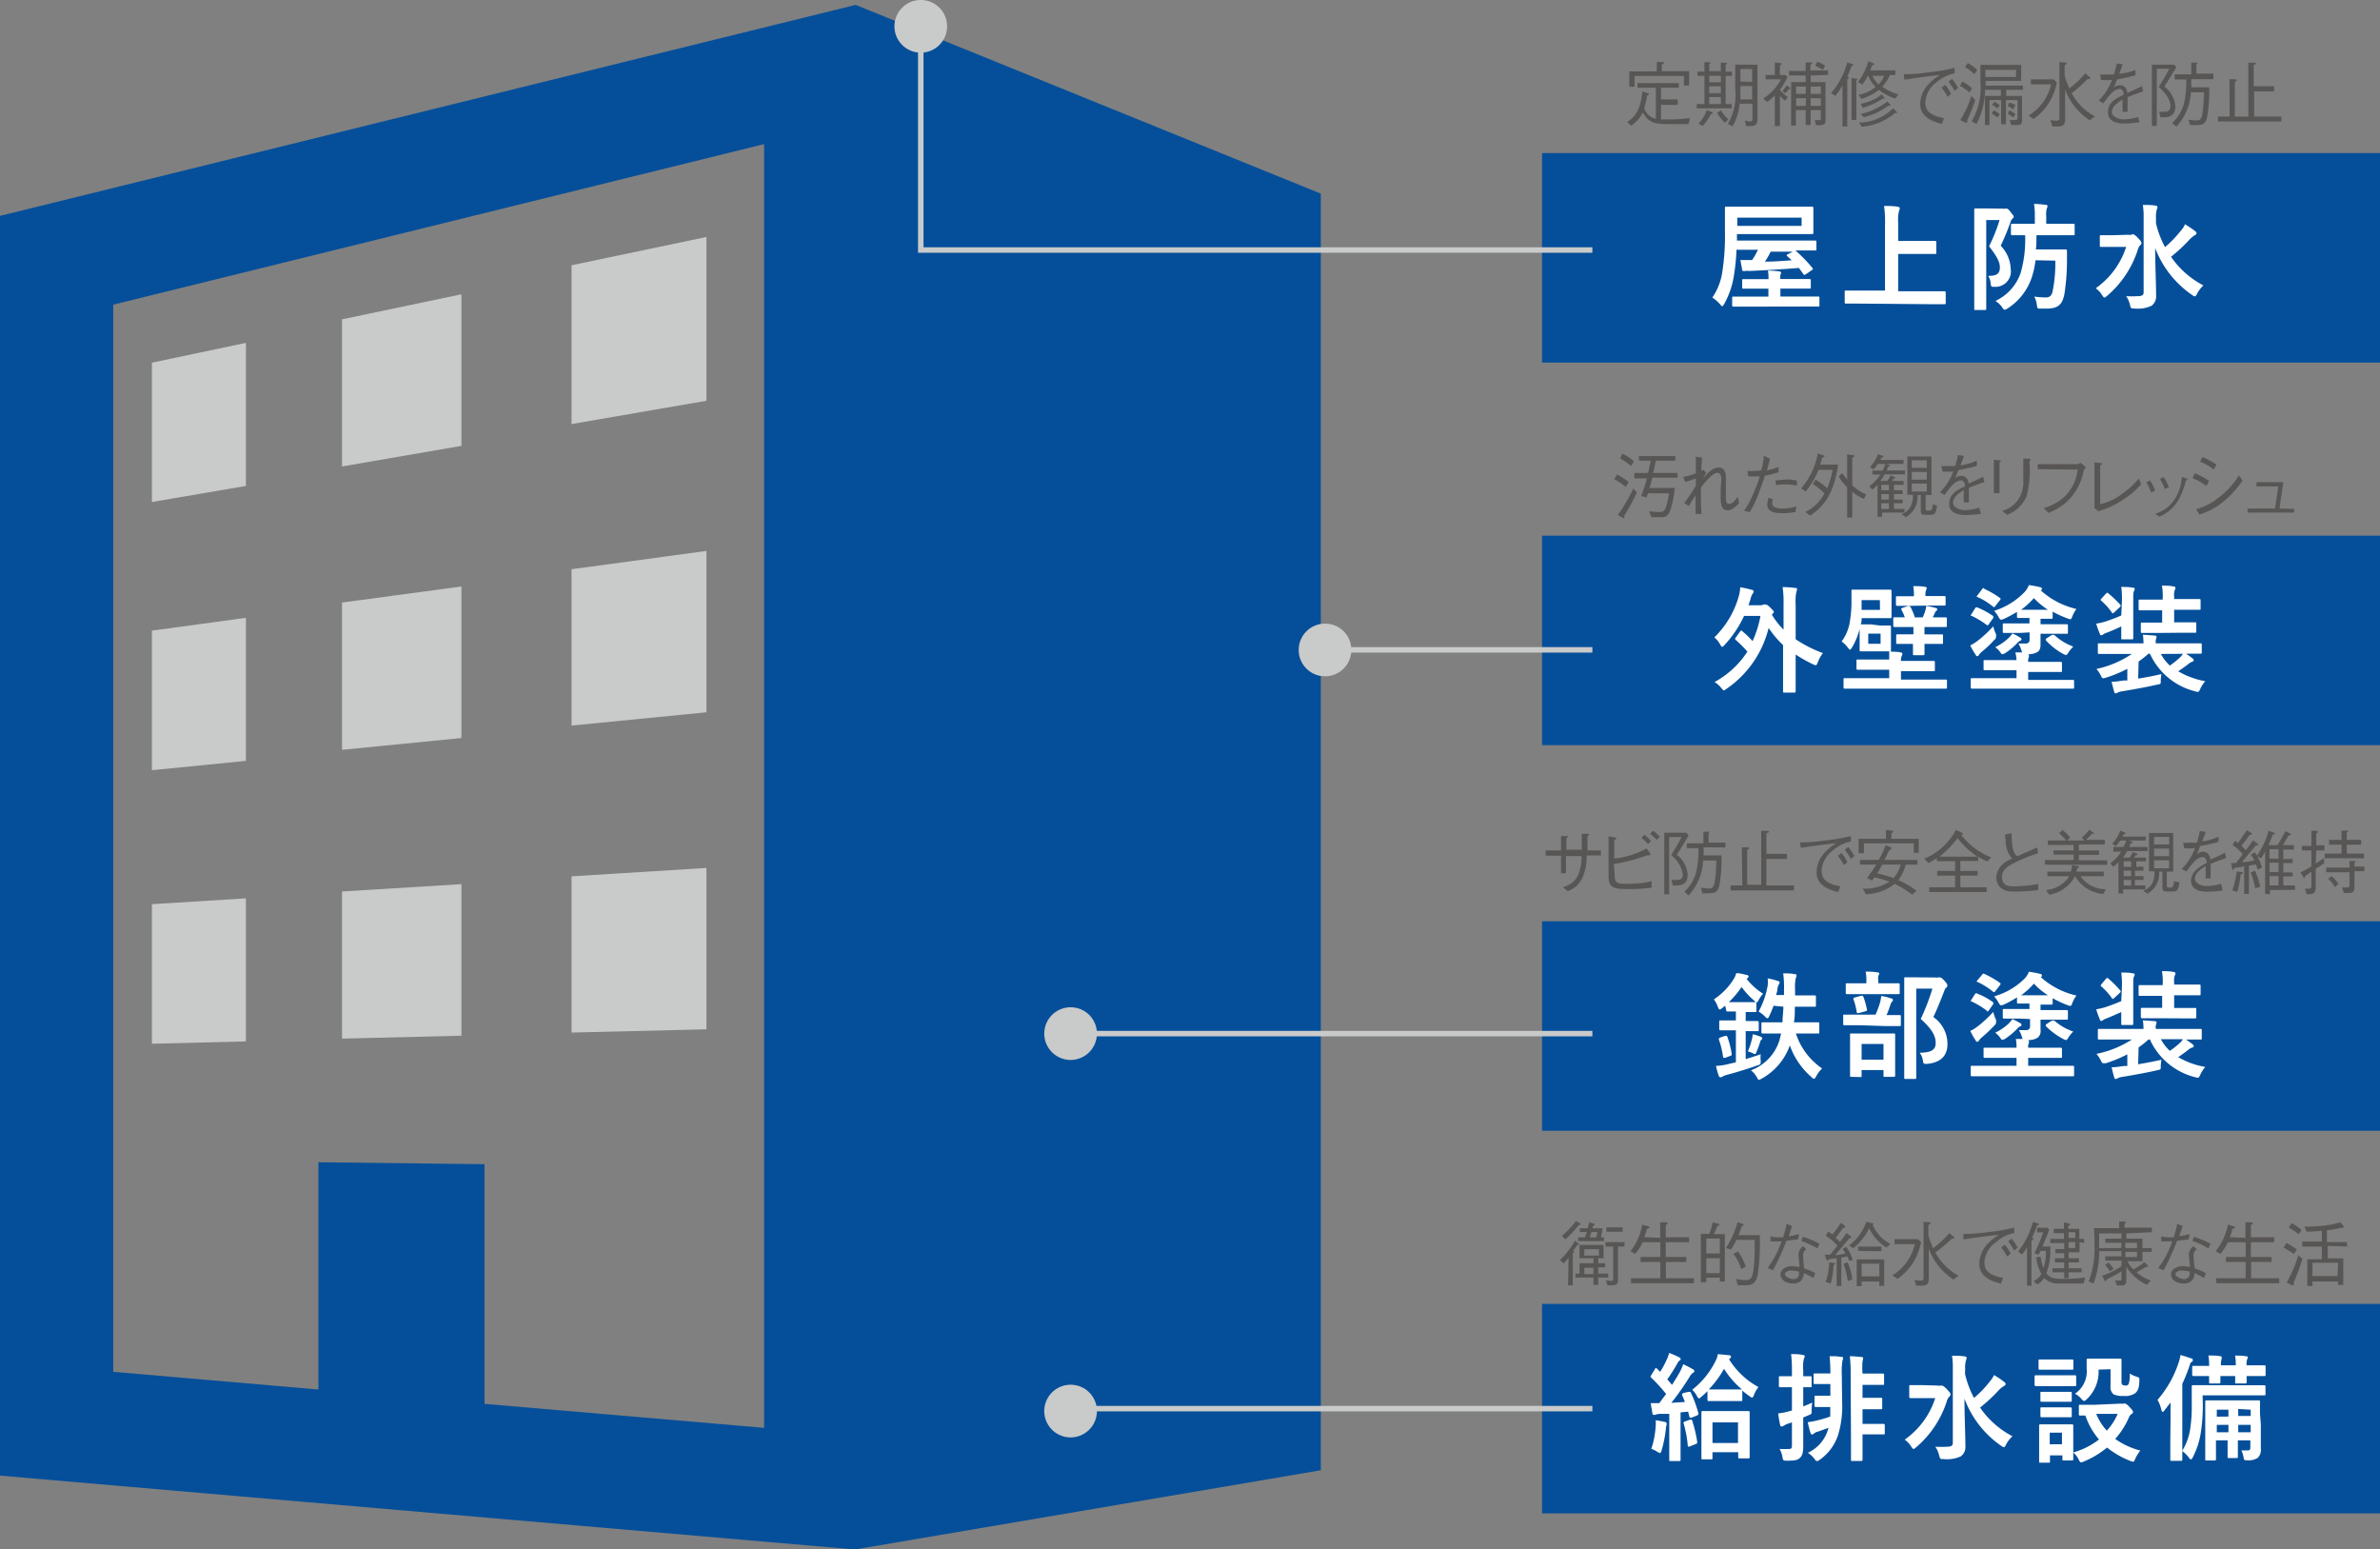 <svg xmlns="http://www.w3.org/2000/svg" viewBox="0 0 204.3 132.98"><rect x="0" y="0" width="204.3" height="132.98" fill="#808080" stroke="none"/><defs><style>.cls-1{fill:#054f9a;}.cls-2{fill:#c9caca;}.cls-3{fill:#fff;}.cls-4{fill:#585655;}.cls-5{fill:none;stroke:#c9caca;stroke-miterlimit:10;stroke-width:0.47px;}</style></defs><title>deterioration</title><g id="レイヤー_2" data-name="レイヤー 2"><g id="デザイン"><path class="cls-1" d="M73.45.42,0,18.53V126.66L73.38,133l40-6.8V16.62ZM65.59,122.56l-24-2.06V99.93l-14.26-.17v19.51L9.72,117.75V26.15L65.59,12.37Z"/><polygon class="cls-2" points="60.64 20.34 49.06 22.77 49.06 36.4 60.64 34.4 60.64 20.34"/><polygon class="cls-2" points="21.11 29.43 13.04 31.13 13.04 43.09 21.11 41.71 21.11 29.43"/><polygon class="cls-2" points="39.61 25.26 29.36 27.41 29.36 40.04 39.61 38.27 39.61 25.26"/><polygon class="cls-2" points="21.11 53.03 13.04 54.13 13.04 66.11 21.11 65.31 21.11 53.03"/><polygon class="cls-2" points="39.61 50.34 29.36 51.72 29.36 64.36 39.61 63.35 39.61 50.34"/><polygon class="cls-2" points="60.64 47.29 49.06 48.86 49.06 62.28 60.64 61.14 60.64 47.29"/><polygon class="cls-2" points="60.64 74.5 49.06 75.22 49.06 88.63 60.64 88.35 60.64 74.5"/><polygon class="cls-2" points="39.61 75.89 29.36 76.52 29.36 89.15 39.61 88.9 39.61 75.89"/><polygon class="cls-2" points="21.11 77.11 13.04 77.61 13.04 89.59 21.11 89.39 21.11 77.11"/><rect class="cls-1" x="132.37" y="13.14" width="71.94" height="17.98"/><path class="cls-3" d="M154.42,23c-1.39.11-2.87.2-4.29.26a.86.86,0,0,0-.32,0,.42.42,0,0,1-.15,0c-.06,0-.11,0-.12-.13s-.1-.53-.14-.81l1,0a5.72,5.72,0,0,0,.5-.88h-1.84a17.41,17.41,0,0,1-.21,2.15,7.24,7.24,0,0,1-.85,2.51c-.08.12-.11.18-.16.18s-.09-.05-.19-.16a3.34,3.34,0,0,0-.66-.58,5.28,5.28,0,0,0,.87-2.31,19.86,19.86,0,0,0,.21-3.29c0-1.4,0-2,0-2.08s0-.12.1-.12.41,0,1.37,0h4.64c1,0,1.31,0,1.37,0s.11,0,.11.12,0,.22,0,.68v.77c0,.44,0,.61,0,.67s0,.11-.11.11-.4,0-1.37,0h-5.08v.56h5.33c1,0,1.31,0,1.37,0s.12,0,.12.11v.63c0,.1,0,.11-.12.11s-.39,0-1.37,0h-.31A12.77,12.77,0,0,1,155.58,23c.07.09.06.11-.06.19l-.5.35c-.07,0-.1.07-.13.07s0,0-.08-.07Zm-4.27,3.32c-1,0-1.29,0-1.35,0s-.11,0-.11-.12v-.63c0-.1,0-.11.11-.11s.39,0,1.35,0h1.65v-.68H151c-1,0-1.29,0-1.35,0s-.1,0-.1-.11v-.6c0-.1,0-.11.1-.11s.4,0,1.35,0h.81v0a3.73,3.73,0,0,0-.05-.73q.47,0,.93.06c.12,0,.2.06.2.11a.45.45,0,0,1-.06.2,1,1,0,0,0,0,.35v0h1.16c.95,0,1.27,0,1.33,0s.12,0,.12.11v.6c0,.1,0,.11-.12.11s-.38,0-1.33,0h-1.16v.68h1.89c1,0,1.3,0,1.35,0s.11,0,.11.11v.63c0,.11,0,.12-.11.12s-.39,0-1.35,0Zm4.5-7.64h-5.52v.71h5.52ZM153.43,22c-.08-.07-.09-.09,0-.16l.46-.24H152a7,7,0,0,1-.5.86c.73,0,1.51-.06,2.3-.12Z"/><path class="cls-3" d="M159.72,26.06c-.9,0-1.2,0-1.26,0s-.11,0-.11-.11v-.9c0-.1,0-.11.11-.11s.36,0,1.26,0h2.09v-5.6a10.3,10.3,0,0,0-.08-1.66c.38,0,.83,0,1.17.07.1,0,.18.07.18.13a.68.68,0,0,1-.07.23,3.37,3.37,0,0,0-.07,1v1.57h1.94c.87,0,1.17,0,1.22,0s.11,0,.11.11v.9c0,.1,0,.11-.11.11s-.35,0-1.22,0h-1.94V25h2.71c.89,0,1.2,0,1.26,0s.11,0,.11.11V26c0,.1,0,.11-.11.11s-.37,0-1.26,0Z"/><path class="cls-3" d="M171.91,17.91a.46.46,0,0,0,.2,0,.23.23,0,0,1,.11,0c.09,0,.16,0,.38.3s.26.3.26.38a.24.24,0,0,1-.1.17.74.74,0,0,0-.19.33,18.88,18.88,0,0,1-.83,2,3,3,0,0,1,.86,2,1.32,1.32,0,0,1-1.36,1.53c-.32,0-.32,0-.36-.28a1.42,1.42,0,0,0-.21-.66c.61,0,1-.11,1-.72,0-.45-.23-.93-.93-1.82a13.54,13.54,0,0,0,.9-2.25H170.5V24.4c0,1.34,0,2.05,0,2.11s0,.1-.12.1h-.8c-.1,0-.11,0-.11-.1s0-.74,0-2.11V20.12c0-1.38,0-2.05,0-2.11s0-.12.11-.12.33,0,.85,0Zm2.82,4.43a7.81,7.81,0,0,1-.29,1.37,5.07,5.07,0,0,1-2.1,2.76.63.63,0,0,1-.24.11c-.07,0-.12,0-.22-.19a2.2,2.2,0,0,0-.59-.56,4.14,4.14,0,0,0,2.17-2.42,10.5,10.5,0,0,0,.38-3.22c-.75,0-1.06,0-1.11,0s-.11,0-.11-.11v-.76c0-.1,0-.11.11-.11s.39,0,1.23,0h.71v-.66a5.85,5.85,0,0,0-.07-1.05,10.07,10.07,0,0,1,1,.08c.1,0,.16.05.16.1a.51.51,0,0,1-.06.21,1.84,1.84,0,0,0-.05.66v.66h1c.94,0,1.27,0,1.33,0s.11,0,.11.11v.76c0,.1,0,.11-.11.11s-.39,0-1.33,0h-1.84c0,.45,0,.85-.05,1.22h1.6c.68,0,.87,0,.93,0s.14,0,.14.13c0,.25,0,.51,0,.75a18.86,18.86,0,0,1-.22,2.95c-.18.93-.56,1.25-1.56,1.25h-.52c-.24,0-.24,0-.29-.34a1.81,1.81,0,0,0-.22-.69,8.82,8.82,0,0,0,1,.07c.34,0,.5-.17.58-.53a12.49,12.49,0,0,0,.23-2.63Z"/><path class="cls-3" d="M182.73,20.15a.49.49,0,0,0,.24,0s.07-.05.11-.05.2.06.42.3.32.34.32.45a.26.26,0,0,1-.1.2.73.73,0,0,0-.2.35,8.67,8.67,0,0,1-2.65,4c-.11.09-.17.14-.22.14s-.11-.06-.2-.2a2.16,2.16,0,0,0-.55-.6,6.9,6.9,0,0,0,2.61-3.55h-2.15c-.1,0-.11,0-.11-.1v-.79c0-.1,0-.11.11-.11s.3,0,1,0Zm2.34-1a7.89,7.89,0,0,0,.78,2.06,9.89,9.89,0,0,0,1.38-1.44,1.77,1.77,0,0,0,.33-.52,8.84,8.84,0,0,1,.85.57c.11.09.14.13.14.2s-.06.13-.14.17a2.23,2.23,0,0,0-.53.45,13.9,13.9,0,0,1-1.52,1.4,7.71,7.71,0,0,0,2.78,2.46,2.68,2.68,0,0,0-.55.73c-.08.14-.12.21-.18.21a.56.56,0,0,1-.24-.12A8.6,8.6,0,0,1,185,21.29c0,1.45.08,3.1.08,4.05a1,1,0,0,1-.4.91,2.81,2.81,0,0,1-1.46.23c-.29,0-.31,0-.38-.3a2.16,2.16,0,0,0-.33-.76,7.9,7.9,0,0,0,1,0c.35,0,.5-.09.5-.32V18.72a6,6,0,0,0-.07-1.13c.36,0,.76,0,1.09.06.1,0,.17.06.17.11a1,1,0,0,1-.07.26,2.48,2.48,0,0,0-.06.69Z"/><rect class="cls-1" x="132.37" y="45.98" width="71.94" height="17.98"/><path class="cls-3" d="M149.38,54.19s.06-.07.09-.07a.12.12,0,0,1,.09.06,7.78,7.78,0,0,1,.88.85,9.11,9.11,0,0,0,.68-2.16h-1.41a9.63,9.63,0,0,1-1.68,2.5c-.09.1-.15.15-.2.15s-.1-.06-.17-.2a2.12,2.12,0,0,0-.5-.61,7.89,7.89,0,0,0,2.09-3.51,3,3,0,0,0,.13-.79,8,8,0,0,1,1,.22c.1,0,.15.08.15.14a.22.22,0,0,1-.07.17,1.38,1.38,0,0,0-.2.5c-.06.18-.11.35-.17.51h1a.54.54,0,0,0,.3-.06.25.25,0,0,1,.14,0c.07,0,.18,0,.44.27s.29.29.29.35,0,.1-.1.17l-.06.09a7.24,7.24,0,0,0,1,1.28V51.9a9.12,9.12,0,0,0-.08-1.51,9.3,9.3,0,0,1,1.09.08c.09,0,.15,0,.15.1a.65.65,0,0,1-.05.2,3.92,3.92,0,0,0-.07,1.1v3a10.92,10.92,0,0,0,2.34,1.19,3.09,3.09,0,0,0-.44.79c-.07.18-.1.25-.18.25a.69.69,0,0,1-.23-.08,11.78,11.78,0,0,1-1.49-.84v1.43c0,1.11,0,1.68,0,1.73s0,.11-.11.11h-.86c-.1,0-.11,0-.11-.11s0-.62,0-1.73V55.37a8.53,8.53,0,0,1-1.24-1.47,8.88,8.88,0,0,1-3.61,5.22c-.12.09-.18.14-.23.14s-.11-.07-.22-.2a2.4,2.4,0,0,0-.58-.52A7.8,7.8,0,0,0,150,55.93a11.93,11.93,0,0,0-1-1s-.06-.06-.06-.09a.22.22,0,0,1,.06-.12Z"/><path class="cls-3" d="M161.37,53.69c.6,0,.77,0,.84,0s.11,0,.11.11,0,.26,0,.71v.71c0,.46,0,.63,0,.72.29,0,.56,0,.82.06.1,0,.16.06.16.11a.39.39,0,0,1-.06.2.91.91,0,0,0-.06.42h1.44c1,0,1.31,0,1.37,0s.1,0,.1.12v.64c0,.11,0,.12-.1.12s-.4,0-1.37,0h-1.44v.72h2.61c.87,0,1.17,0,1.23,0s.11,0,.11.11V59c0,.1,0,.11-.11.11s-.36,0-1.23,0H159.6c-.88,0-1.17,0-1.23,0s-.12,0-.12-.11v-.68c0-.1,0-.11.12-.11s.35,0,1.23,0h2.57v-.72h-1.33c-1,0-1.31,0-1.37,0s-.11,0-.11-.12v-.64c0-.11,0-.12.11-.12s.4,0,1.37,0h1.33c0-.24,0-.46,0-.7-.11,0-.32,0-.75,0h-.85c-.58,0-.76,0-.83,0s-.11,0-.11-.12,0-.23,0-.69v-.72c0-.17,0-.3,0-.4l-.07.27a6,6,0,0,1-.59,1.34c-.07.11-.12.17-.17.17s-.09-.06-.18-.17a2.64,2.64,0,0,0-.53-.53,4,4,0,0,0,.65-1.42,10.06,10.06,0,0,0,.19-2.09c0-.52,0-.76,0-.83s0-.11.12-.11.29,0,1,0h1.2c.72,0,.95,0,1,0s.12,0,.12.11,0,.24,0,.69v.84c0,.47,0,.64,0,.7s0,.11-.12.11-.29,0-1,0h-1.45c0,.18,0,.36-.08.53.08,0,.26,0,.84,0Zm0-2.18h-1.57v.27c0,.2,0,.39,0,.57h1.58Zm.06,2.88h-1.06v.87h1.06Zm3.77.88c0,.55,0,.79,0,.85s0,.12-.11.12h-.76c-.11,0-.12,0-.12-.12s0-.3,0-.85H164c-.81,0-1.06,0-1.12,0s-.11,0-.11-.1v-.6c0-.11,0-.12.11-.12s.31,0,1.12,0h.25v-.63h-.4c-.86,0-1.16,0-1.22,0s-.11,0-.11-.11v-.61c0-.1,0-.11.11-.11s.29,0,.88,0a4.27,4.27,0,0,0-.29-.65c-.06-.11,0-.11.1-.17l.45-.15c.15,0,.17,0,.24.1a5.07,5.07,0,0,1,.36.87h.68c.08-.18.14-.34.2-.51a2.47,2.47,0,0,0,.1-.47,4.67,4.67,0,0,1,.78.17c.13,0,.16.06.16.12a.12.12,0,0,1-.06.12.36.36,0,0,0-.13.16,3.75,3.75,0,0,1-.19.41c.77,0,1.05,0,1.1,0s.11,0,.11.11v.61c0,.1,0,.11-.11.11s-.34,0-1.21,0h-.6v.63h.36c.79,0,1.06,0,1.12,0s.11,0,.11.12v.6c0,.09,0,.1-.11.1s-.33,0-1.12,0ZM164,52c-.83,0-1.08,0-1.14,0s-.11,0-.11-.11v-.62c0-.08,0-.09.11-.09s.31,0,1.14,0h.29v-.09a3.63,3.63,0,0,0-.06-.78c.37,0,.66,0,1,.06.1,0,.16.05.16.1a.38.38,0,0,1-.06.19,1.34,1.34,0,0,0-.05.5v0h.47c.81,0,1.08,0,1.14,0s.12,0,.12.09v.62c0,.1,0,.11-.12.11s-.35,0-1.16,0Z"/><path class="cls-3" d="M173.35,54.33c-.95,0-1.26,0-1.32,0s-.11,0-.11-.1v-.61c0-.1,0-.11.11-.11s.37,0,1.32,0h.86v-.47h-.05c-.65,0-.85,0-.92,0s-.1,0-.1-.11v-.41a10.18,10.18,0,0,1-1.12.6.64.64,0,0,1-.24.07c-.08,0-.13-.06-.21-.21a3.11,3.11,0,0,0-.39-.55,6.21,6.21,0,0,0,2.61-1.61,1.84,1.84,0,0,0,.37-.6,9,9,0,0,1,1,.19.14.14,0,0,1,.12.13c0,.06,0,.1-.11.13a6.86,6.86,0,0,0,3.07,1.6,3,3,0,0,0-.35.63c-.07.18-.09.25-.18.25a.73.73,0,0,1-.22-.06,9.09,9.09,0,0,1-1.29-.59V53c0,.1,0,.11-.11.11s-.27,0-.93,0v.47h.92c.94,0,1.26,0,1.32,0s.11,0,.11.11v.61c0,.09,0,.1-.11.1s-.38,0-1.32,0h-.92c0,.3,0,.67,0,.87s0,.53-.26.69a1.47,1.47,0,0,1-.81.19.1.1,0,0,1,.07.09.32.32,0,0,1,0,.16.81.81,0,0,0-.06.41h1.42c1,0,1.32,0,1.37,0s.11,0,.11.11v.65c0,.1,0,.11-.11.11s-.39,0-1.37,0h-1.42v.68h2.6c.87,0,1.17,0,1.23,0s.11,0,.11.11V59c0,.1,0,.11-.11.11s-.36,0-1.23,0h-6.19c-.88,0-1.18,0-1.23,0s-.11,0-.11-.11v-.68c0-.1,0-.11.11-.11s.35,0,1.23,0h2.59v-.68h-1.36c-1,0-1.3,0-1.36,0s-.11,0-.11-.11v-.65c0-.1,0-.11.11-.11s.4,0,1.36,0h1.36A3.51,3.51,0,0,0,173,56c.21,0,.4,0,.59,0a1.38,1.38,0,0,1-.09-.24,2.27,2.27,0,0,0-.24-.52c.32,0,.54,0,.66,0s.3-.09.3-.32v-.64Zm-3.8-2.13a.14.14,0,0,1,.2-.05,6.14,6.14,0,0,1,1.28.69c.05,0,.07.06.07.09a.25.25,0,0,1,0,.11l-.38.54c-.08.11-.1.13-.2.05a7,7,0,0,0-1.28-.77c-.09,0-.09-.06,0-.16Zm1.79,2.24a.69.69,0,0,1,0,.21c0,.09,0,.16-.19.32a9.43,9.43,0,0,1-1.06,1,1.2,1.2,0,0,0-.22.25.17.17,0,0,1-.14.1c-.05,0-.09,0-.14-.12a5.58,5.58,0,0,1-.46-.8,4.22,4.22,0,0,0,.65-.41,10,10,0,0,0,1.32-1.23A3.57,3.57,0,0,0,171.34,54.44Zm-1.18-3.89c.07-.09.09-.1.19,0a8.53,8.53,0,0,1,1.32.77s.06,0,.06.08a.22.22,0,0,1-.06.12l-.39.5c-.08.11-.1.12-.2.05a5.77,5.77,0,0,0-1.32-.82c-.1,0-.1-.06,0-.17Zm3.26,4.18c.08.05.1.08.1.14s0,.1-.12.13a.79.79,0,0,0-.24.2,5.85,5.85,0,0,1-1,.84.73.73,0,0,1-.25.11c-.07,0-.11,0-.2-.16a2,2,0,0,0-.44-.44,4.55,4.55,0,0,0,1.12-.76,3.49,3.49,0,0,0,.36-.42A5.38,5.38,0,0,1,173.42,54.73Zm2.38-2.39a6.49,6.49,0,0,1-1.21-1,6.82,6.82,0,0,1-1.1,1h2.31Zm.33,2.16a.17.17,0,0,1,.11,0,.14.14,0,0,1,.1,0,4.83,4.83,0,0,0,1.63,1,3.08,3.08,0,0,0-.43.53c-.08.13-.12.19-.19.19a.66.66,0,0,1-.24-.09A5.66,5.66,0,0,1,175.65,55c-.07-.08-.06-.11,0-.19Z"/><path class="cls-3" d="M183.54,58.25c.61-.1,1.28-.22,2-.39a3.3,3.3,0,0,0-.06.64c0,.21,0,.21-.33.27-1,.23-2.1.42-3,.57a1.27,1.27,0,0,0-.37.11.22.22,0,0,1-.15.06c-.07,0-.11,0-.15-.14-.08-.27-.15-.57-.22-.85.41,0,.7-.07,1.06-.11l.29,0v-1a11.32,11.32,0,0,1-1.84.76,1.07,1.07,0,0,1-.23.05c-.09,0-.12-.06-.21-.25a2.76,2.76,0,0,0-.37-.55A8.66,8.66,0,0,0,183,56.13h-1.58c-.88,0-1.18,0-1.24,0s-.1,0-.1-.11v-.69c0-.1,0-.11.1-.11s.36,0,1.24,0H184a6.89,6.89,0,0,0-.05-.74l1,.07c.13,0,.17.07.17.12a.6.6,0,0,1-.06.22.83.83,0,0,0,0,.33h2.59c.89,0,1.19,0,1.25,0s.1,0,.1.11V56c0,.1,0,.11-.1.11s-.36,0-1.25,0h0c.21.14.39.27.57.41a.19.19,0,0,1,.09.15c0,.07-.06.11-.13.13a1,1,0,0,0-.32.19c-.28.22-.56.41-.88.63a7,7,0,0,0,2.32.85,2.58,2.58,0,0,0-.43.67c-.13.28-.15.28-.44.2a5.81,5.81,0,0,1-3.88-3.23h-.13a7.05,7.05,0,0,1-.84.67Zm-1.39-6.74a7.55,7.55,0,0,0-.06-1.13c.37,0,.7,0,1,.07.08,0,.15,0,.15.1a.39.39,0,0,1-.06.19c-.06.11-.06.24-.06.75v2.16c0,.72,0,1.06,0,1.12s0,.11-.1.11h-.83c-.1,0-.1,0-.1-.11s0-.38,0-1c-.4.19-.85.39-1.25.54a1.22,1.22,0,0,0-.3.14.24.24,0,0,1-.16.08c-.05,0-.09,0-.13-.13a6.71,6.71,0,0,1-.31-.87,5.44,5.44,0,0,0,.82-.19c.47-.16.9-.32,1.33-.51Zm-1.36-.57c.09-.08.11-.09.2,0a9.52,9.52,0,0,1,1,.95c.07.09.06.11,0,.2l-.5.47c-.06.05-.09.08-.13.08s-.05,0-.08-.07a5.57,5.57,0,0,0-.9-1c-.08-.06-.07-.09,0-.18Zm4.32,3.39c-.87,0-1.16,0-1.22,0s-.12,0-.12-.1v-.69c0-.1,0-.1.12-.1h1.71V52.39H185c-.92,0-1.25,0-1.31,0s-.11,0-.11-.11v-.69c0-.11,0-.12.11-.12s.39,0,1.31,0h.65v-.2a4.72,4.72,0,0,0-.07-1c.39,0,.69,0,1,.07.1,0,.16.06.16.11a.37.37,0,0,1-.05.18,1.24,1.24,0,0,0-.06.56v.23h.86c.92,0,1.25,0,1.31,0s.1,0,.1.12v.69c0,.1,0,.11-.1.11s-.39,0-1.31,0h-.86v1.08h1.78c.11,0,.12,0,.12.1v.69c0,.09,0,.1-.12.1s-.35,0-1.23,0Zm.38,1.8a3.81,3.81,0,0,0,.77,1,7,7,0,0,0,.88-.71,1.22,1.22,0,0,0,.24-.3Z"/><path class="cls-4" d="M144.94,10.65h-1.77c-1.31,0-1.69-.21-2.15-1a2.89,2.89,0,0,1-1,1.14l-.34-.33c.55-.34,1.15-.9,1.3-2.61l.44.15c.06,0,.11,0,.11.1s-.08.08-.15.11a8.91,8.91,0,0,1-.24,1.08,1.36,1.36,0,0,0,1,.91V7.53h-1.58v-.4h3.55v.4h-1.53v1h1.44V9h-1.44v1.25h.49a16,16,0,0,0,2-.11Zm-.39-3.31V6.52h-4.24v.92h-.45V6.13h2.36v-.8l.5,0c.06,0,.12,0,.12.06s-.12.13-.19.15v.57H145V7.34Z"/><path class="cls-4" d="M148.08,5.39c.06,0,.16,0,.16.07s-.07.07-.11.08v.61h.55v.36h-.55V8.93h.52V9.3h-3V8.93h.66V6.51h-.6V6.15h.6V5.34l.38,0s.14,0,.14.07,0,0-.11.1v.6h1V5.36Zm-2.28,5.23a3.61,3.61,0,0,0,.72-1.17l.39.16c.07,0,.11.05.11.09s-.05.08-.17.11a4.36,4.36,0,0,1-.69,1Zm1.92-4.11h-1v.55h1Zm0,.9h-1V8h1Zm0,.92h-1v.6h1Zm0,1.14a4.76,4.76,0,0,0,.65.79l-.31.28a4.53,4.53,0,0,1-.66-.84Zm1.61-.57a4.6,4.6,0,0,1-.61,1.94l-.4-.21a4.88,4.88,0,0,0,.63-3c0-.69,0-1.39,0-2.08h1.91v4.64c0,.24,0,.63-.59.63a2.7,2.7,0,0,1-.39,0l-.1-.47a3.08,3.08,0,0,0,.45.08c.18,0,.2-.13.2-.27V8.9Zm1.07-.37V7.39h-1c0,.69,0,.77,0,1.14Zm0-1.5V5.92h-1V7Z"/><path class="cls-4" d="M153.23,8.64a2.56,2.56,0,0,1-.44-.41v2.59h-.44V8.19a4,4,0,0,1-.66.56l-.34-.29a4.3,4.3,0,0,0,1.53-1.65h-1.32V6.44h.79V5.36l.47.06c.08,0,.11,0,.11.06s-.06.09-.14.12v.84h.49l.16.17a5.7,5.7,0,0,1-.65,1.09,2.62,2.62,0,0,0,.68.63Zm.33-1a1.32,1.32,0,0,1-.34.36L153,7.79a1.53,1.53,0,0,0,.37-.47l.26.2s.08.05.08.08S153.59,7.65,153.56,7.64Zm1.87-1.16v.57h1.27v3.11c0,.51,0,.6-.82.59l-.09-.44.35,0c.16,0,.16,0,.16-.23V9.45h-.87v1.28H155V9.45h-.84v1.32h-.41V7.05H155V6.48h-1.44V6.09H155V5.36l.43,0c.07,0,.12,0,.12.07s-.06.07-.14.11v.5h1.51v.39Zm-.41.95h-.84v.63H155Zm0,1h-.84v.66H155Zm1.28-1h-.87v.63h.87Zm0,1h-.87v.66h.87ZM156.47,6a3.46,3.46,0,0,0-.65-.35L156,5.3a3.25,3.25,0,0,1,.67.33Z"/><path class="cls-4" d="M157.18,8a6.81,6.81,0,0,0,1.39-2.64l.43.14s.09,0,.09.08-.09.07-.15.09c-.14.37-.27.69-.37.92.12,0,.13.06.13.09s-.07.09-.13.12v4.06h-.41V7.33a6,6,0,0,1-.61.9Zm1.76-1.3.44.06c.08,0,.1,0,.1,0s-.07.09-.13.13v3.4h-.41Zm.59,1.45A3.43,3.43,0,0,0,161,7.47a3.51,3.51,0,0,1-.65-1,4.32,4.32,0,0,1-.49.79l-.37-.22a5.25,5.25,0,0,0,.89-1.79l.41.18c.06,0,.1,0,.1.08s-.08.07-.14.07-.2.45-.21.46h2.16v.4h-.47a3.58,3.58,0,0,1-.65,1,3.77,3.77,0,0,0,1.38.65l-.26.38a4.94,4.94,0,0,1-1.41-.75,5.15,5.15,0,0,1-1.49.77Zm.05,2.36a3.68,3.68,0,0,0,1.63-.34,4.86,4.86,0,0,0,1.3-.87l.3.3a.12.12,0,0,1,.05.09s0,0-.07,0h-.11a5,5,0,0,1-2.87,1.19Zm.15-1.6a4,4,0,0,0,1.79-.8l.26.29a.1.1,0,0,1,0,.07s0,0-.06,0h-.12a5.79,5.79,0,0,1-1.7.78Zm0,.85A3.58,3.58,0,0,0,161,9.33a4.25,4.25,0,0,0,1-.62l.26.26a.19.19,0,0,1,0,.09c0,.06-.1,0-.15,0a5.81,5.81,0,0,1-2.13,1Zm1-3.25a2.52,2.52,0,0,0,.52.74,2.65,2.65,0,0,0,.49-.74Z"/><path class="cls-4" d="M163.41,6.37a15.15,15.15,0,0,0,2.28-.18,13.29,13.29,0,0,0,2.09-.37l0,.47a3.49,3.49,0,0,0-1.56.78,2.3,2.3,0,0,0-.95,1.71c0,.78.45,1.13,1.6,1.36l-.18.49c-.55-.14-1.86-.46-1.86-1.72a2.61,2.61,0,0,1,.86-1.83,3.87,3.87,0,0,1,.85-.64c-.94.08-2.4.3-3.06.4Zm3.57.92a4,4,0,0,1,.5.77l-.3.25a4.91,4.91,0,0,0-.52-.79Zm.58-.52a5,5,0,0,1,.52.77l-.3.26a5.55,5.55,0,0,0-.52-.8Z"/><path class="cls-4" d="M169.05,7.93a4.1,4.1,0,0,0-.8-.56l.2-.37a3.75,3.75,0,0,1,.84.59Zm-.18,2.38a.57.57,0,0,1,0,.16s0,.06-.06.06l-.09,0-.45-.23a8.25,8.25,0,0,0,.95-2.07l.34.36A17.89,17.89,0,0,1,168.87,10.31Zm.61-3.95a4.32,4.32,0,0,0-.8-.6l.23-.35a3.44,3.44,0,0,1,.82.6Zm2.73,1.35v.52h1.36v2.13c0,.32-.17.37-.42.37h-.5l-.14-.43a3.76,3.76,0,0,0,.47,0c.1,0,.21,0,.21-.19V8.59h-1v2.07h-.41V8.59h-1v2.14h-.39V8.23h1.37V7.71h-1.36a6.51,6.51,0,0,1-.74,2.94l-.41-.24A5.68,5.68,0,0,0,170,7.07c0-.53,0-.91,0-1.5h3.5V6.94h-3.05v.41h3.2v.36ZM173.06,6h-2.63c0,.11,0,.53,0,.61h2.62Zm-1.59,3.34A2.21,2.21,0,0,0,171,9l.19-.27a2.27,2.27,0,0,1,.49.32C171.6,9.09,171.55,9.15,171.47,9.29Zm0,.74c-.17-.12-.3-.21-.52-.34l.2-.27a2.27,2.27,0,0,1,.51.34Zm1.35,0c-.26-.2-.38-.26-.48-.33l.16-.28a3.27,3.27,0,0,1,.5.33Zm0-.69a4.26,4.26,0,0,0-.49-.3l.15-.28A1.94,1.94,0,0,1,173,9Z"/><path class="cls-4" d="M174.14,9.92a4.27,4.27,0,0,0,1.93-2.68h-1.74V6.81h1.95l.28.26a5,5,0,0,1-.71,1.8,4.92,4.92,0,0,1-1.3,1.35Zm3.17-4.55c.08,0,.09,0,.09.06s0,.09-.17.15v.87a2.93,2.93,0,0,0,.2.64c.1.25.15.37.21.5A8,8,0,0,0,179,6.29l.39.34a.1.1,0,0,1,.05.08c0,.06-.09.06-.23.07A14.85,14.85,0,0,1,177.83,8a5,5,0,0,0,2,2l-.45.32a5.33,5.33,0,0,1-2.11-2.65v2.63c0,.5-.31.56-.68.56h-.41L176,10.3a3.05,3.05,0,0,0,.52.06c.2,0,.26-.07.26-.22V5.32Z"/><path class="cls-4" d="M183.67,10.49a9.36,9.36,0,0,1-1.35.11c-.2,0-1.37,0-1.37-.94s.77-1.23,1.35-1.54c0-.16-.08-.49-.34-.49-.55,0-1,.7-1.41,1.24l-.4-.23a5,5,0,0,0,1.14-1.78,5.47,5.47,0,0,1-.93,0l-.09-.47a5.37,5.37,0,0,0,.7,0l.48,0a7.18,7.18,0,0,0,.25-.94l.51.07c-.07.22-.14.39-.29.81A4.57,4.57,0,0,0,183.31,6l0,.46c-.77.2-1.12.28-1.58.36-.17.46-.21.55-.28.71a.74.74,0,0,1,.52-.22c.52,0,.61.46.65.66.76-.34.9-.4,1.24-.58l.1.46a14.07,14.07,0,0,0-1.33.5c0,.62,0,.77,0,1.25h-.43c0-.06,0-.29,0-.43s0-.42,0-.63c-.46.29-.92.62-.92,1.07s.67.63.93.63a3.82,3.82,0,0,0,1.31-.2Z"/><path class="cls-4" d="M185.79,7.43a2.35,2.35,0,0,1,.94,1.7c0,1-.76.94-1.28.94l-.11-.48.45,0c.17,0,.52,0,.52-.49,0-.71-.68-1.32-1-1.65.46-.72.68-1.13.9-1.55h-1.07v4.91h-.42V5.55h1.9l.2.22C186.36,6.54,186.06,7,185.79,7.43Zm2.31-.63c0,.16,0,.51,0,.69h1.54a12.35,12.35,0,0,1-.2,2.67c-.17.56-.46.58-1.06.58l-.38,0-.14-.47a5.12,5.12,0,0,0,.67.07c.3,0,.45-.08.54-.68a17,17,0,0,0,.12-1.74h-1.12a4.67,4.67,0,0,1-1.25,2.95l-.36-.32a3.46,3.46,0,0,0,1-1.61,8.12,8.12,0,0,0,.21-2.12h-1V6.38h1.43v-1l.46,0s.09,0,.09,0-.06.1-.11.13v.81H190V6.8Z"/><path class="cls-4" d="M191.38,6.8l.45,0s.17,0,.17.08,0,.08-.16.13v3H193V5.38l.52,0c.05,0,.15,0,.15.06s-.06.08-.21.13V7.4h1.75v.44H193.5V10h2.33v.43h-5.44V10h1Z"/><path class="cls-4" d="M138.81,40.74a4.18,4.18,0,0,1,1,.65l-.25.41a7,7,0,0,0-1-.68Zm1.7,1.53a18.84,18.84,0,0,1-1.08,2,.54.54,0,0,1,0,.15s0,.05,0,.05a.15.15,0,0,1-.09,0l-.47-.27a12.54,12.54,0,0,0,1.33-2.27Zm-1.25-3.33a3.71,3.71,0,0,1,1,.67L140,40a6.29,6.29,0,0,0-.92-.66Zm4.5,2.94a8,8,0,0,1-.41,2c-.19.44-.41.51-.71.51l-.88,0-.2-.52a6.48,6.48,0,0,0,.88.08c.32,0,.46-.09.59-.49a7.53,7.53,0,0,0,.24-1.12h-1.81c0,.08-.1.27-.13.35l-.46-.11a9.74,9.74,0,0,0,.49-1.52h-1.07V40.6h1.17a9.82,9.82,0,0,0,.23-1.06h-1v-.39h3.12v.39h-1.67c-.05.24-.06.29-.23,1.06H144V41h-2.16c-.13.51-.18.65-.25.89Z"/><path class="cls-4" d="M149.29,43.17c-.26.28-.57.63-1,.63s-.59-.33-.59-1.12c0-.32,0-1,.05-1.27,0,0,0-.25,0-.39s-.08-.44-.33-.44-.73.35-1.41,1.28c0,.15,0,.26,0,.63,0,.65,0,.86.05,1.62l-.51,0c0-.31,0-.68,0-1.59a10.16,10.16,0,0,0-.58.91l-.4-.25a12.82,12.82,0,0,0,1-1.5v-.62a6.61,6.61,0,0,1-.91.31l-.17-.43a5.18,5.18,0,0,0,1.08-.31c0-.35,0-.8,0-1.15a1.1,1.1,0,0,0,0-.28l.53.08c0,.16-.06.7-.06,1.14l.16-.09.24.21c0,.1-.24.51-.28.59.42-.53.84-1,1.37-1s.62.48.62.86c0,0,0,.2,0,.41,0,.64,0,.71,0,1,0,.58,0,.85.26.85s.43-.16.75-.61Z"/><path class="cls-4" d="M151.94,39.38c-.08.32-.11.42-.27,1a5.56,5.56,0,0,0,1-.3v.45a6.11,6.11,0,0,1-1.16.29c-.16.47-.34,1-.65,1.8a8.09,8.09,0,0,1-.66,1.34l-.49-.12a7.62,7.62,0,0,0,.75-1.36,12.39,12.39,0,0,0,.6-1.6,7.87,7.87,0,0,1-1,0l-.05-.45a2,2,0,0,0,.43,0,5.41,5.41,0,0,0,.74-.06,5.69,5.69,0,0,0,.23-1.26Zm.25,3.49a.93.93,0,0,0-.06.33c0,.33.36.45.89.45a4.2,4.2,0,0,0,1.17-.18l-.06.47a5.41,5.41,0,0,1-1.13.11c-.33,0-1.3,0-1.3-.73a1.88,1.88,0,0,1,.13-.61Zm.22-1.64c.26,0,.71-.07,1-.07a3.28,3.28,0,0,1,.84.1l0,.42a4.49,4.49,0,0,0-1-.1,3.34,3.34,0,0,0-.8.07Z"/><path class="cls-4" d="M155.38,44.26l-.4-.32a3.65,3.65,0,0,0,1.63-1.59,6.55,6.55,0,0,0-1-.81l.24-.38a7.17,7.17,0,0,1,1,.74,6.89,6.89,0,0,0,.46-1.57h-1.2A7.66,7.66,0,0,1,155,42.19l-.39-.27a6.17,6.17,0,0,0,1.43-3l.46.16s.1,0,.1.09,0,.07-.17.08c-.08.3-.13.47-.19.63h1.55C157.41,42.44,156.55,43.48,155.38,44.26ZM160,42.82a3.9,3.9,0,0,1-1-.61v2.22h-.44V41.82a4.13,4.13,0,0,1-.73-.93l.31-.27a6.2,6.2,0,0,0,.42.55V39l.52.07c.06,0,.09,0,.09.08s-.12.11-.17.13v2.38a4,4,0,0,0,1.2.78Z"/><path class="cls-4" d="M161.2,39.82a5.73,5.73,0,0,1-.37.48l-.31-.21a3.21,3.21,0,0,0,.69-1.11l.37.14s.08,0,.08.07-.06.07-.15.09l-.11.2h2v.34H161.9l.22.07s.09,0,.09.08-.07.08-.14.1a2.26,2.26,0,0,1-.12.31h1.57v.34h-1.75a3.28,3.28,0,0,1-.36.56H162a2.09,2.09,0,0,0,.28-.47l.32.12s.08,0,.08.07-.09.08-.15.09l-.12.19h1v.33h-.83v.47h.74v.33h-.74v.47h.74v.32h-.74v.49h.9V44h-1.92v.36h-.39V41.62a3.17,3.17,0,0,1-.46.4l-.24-.29a3.52,3.52,0,0,0,.94-1h-.68v-.34h.87a3.46,3.46,0,0,0,.23-.56Zm.94,2.26v-.47h-.65v.47Zm0,.8v-.47h-.65v.47Zm0,.81V43.2h-.65v.49Zm4.14-.27c-.1.59-.16.77-.55.77h-.47c-.27,0-.38-.06-.38-.34V42.49h-.28a2,2,0,0,1-1,1.9l-.37-.26a1.38,1.38,0,0,0,.79-.67,2.42,2.42,0,0,0,.19-1h-.48V39.18h2.07v3.31h-.5v1.14c0,.19.07.19.16.19h.17c.19,0,.22-.12.3-.55Zm-.88-3.91h-1.29v.65h1.29Zm0,1h-1.29v.66h1.29Zm0,1h-1.29v.68h1.29Z"/><path class="cls-4" d="M170.05,44.1a9.46,9.46,0,0,1-1.36.11c-.19,0-1.37,0-1.37-.94s.77-1.23,1.36-1.54c0-.16-.08-.49-.34-.49-.55,0-1,.7-1.42,1.24l-.39-.23a4.9,4.9,0,0,0,1.14-1.78,5.47,5.47,0,0,1-.93,0l-.09-.47a5.23,5.23,0,0,0,.7,0l.48,0a9.33,9.33,0,0,0,.25-.94l.5.07c-.06.22-.13.39-.28.81a4.67,4.67,0,0,0,1.39-.41l0,.46a14.78,14.78,0,0,1-1.58.36c-.17.46-.21.55-.28.71a.74.74,0,0,1,.52-.22c.51,0,.6.46.65.66.76-.34.89-.4,1.24-.58l.1.46a14.07,14.07,0,0,0-1.33.5c0,.62,0,.77,0,1.25h-.44c0-.06,0-.29,0-.43s0-.42,0-.63c-.46.29-.92.62-.92,1.07s.67.64.93.64a3.83,3.83,0,0,0,1.31-.21Z"/><path class="cls-4" d="M171.63,39.51c.05,0,.12,0,.12.06s0,0-.11.13v2.63h-.49V39.46Zm.24,4.34a2.56,2.56,0,0,0,1.2-.74,2.67,2.67,0,0,0,.61-1.89c0-.18,0-1,0-1.15s0-.22,0-.7l.49,0s.13,0,.13.08,0,0-.1.15a8.53,8.53,0,0,1-.24,3,2.94,2.94,0,0,1-1.68,1.59Z"/><path class="cls-4" d="M174.92,40.27v-.43h3.42a.9.9,0,0,0,.26-.12l.46.39c-.16.18-.17.19-.2.3a4.83,4.83,0,0,1-1.67,2.86,5.69,5.69,0,0,1-1.35.76l-.42-.42a4.39,4.39,0,0,0,1.82-1,3.84,3.84,0,0,0,1.11-2.3Z"/><path class="cls-4" d="M179.79,39.69l.52.06c.08,0,.13,0,.13.07s0,0-.16.13v3.33a4.84,4.84,0,0,0,1.89-.9,6.66,6.66,0,0,0,1.43-1.31l.2.49a6.9,6.9,0,0,1-1.43,1.25,7.76,7.76,0,0,1-2.24,1.07l-.34-.27Z"/><path class="cls-4" d="M184.56,41.24a4.53,4.53,0,0,1,.44.87l-.34.16a4.74,4.74,0,0,0-.42-.87ZM185,44.1a3,3,0,0,0,1.62-1.17,3.88,3.88,0,0,0,.67-2l.31.12c.14,0,.18.07.18.1s0,0-.14.09a6.05,6.05,0,0,1-.75,1.85,3.39,3.39,0,0,1-1.55,1.26Zm.74-3.14a4.11,4.11,0,0,1,.43.87l-.34.14a5.49,5.49,0,0,0-.42-.87Z"/><path class="cls-4" d="M188.41,40.63a6.41,6.41,0,0,1,1.22.65l-.23.44a4.82,4.82,0,0,0-1.2-.68Zm4.1.6a8.25,8.25,0,0,1-1.6,1.78,5.73,5.73,0,0,1-2.11,1.15l-.29-.45a5.22,5.22,0,0,0,1.94-1,6.74,6.74,0,0,0,1.73-1.9Zm-3.45-2a6.52,6.52,0,0,1,1.2.65l-.23.43a4.09,4.09,0,0,0-1.18-.68Z"/><path class="cls-4" d="M196.93,43.68V44h-4v-.35h2.36l.28-1.9H193.7v-.36H196l-.33,2.26Z"/><rect class="cls-1" x="132.37" y="79.08" width="71.94" height="17.98"/><path class="cls-3" d="M148.09,86.32l-.27.22c-.09.07-.15.11-.2.11s-.1-.07-.16-.23a2.43,2.43,0,0,0-.34-.64,5.69,5.69,0,0,0,1.7-1.74,1.78,1.78,0,0,0,.22-.51c.3,0,.65.1.91.16.1,0,.15.08.15.12a.17.17,0,0,1-.1.15l-.07.06a5.53,5.53,0,0,0,1.42,1.28,2.4,2.4,0,0,0-.37.51c-.08.15-.12.22-.18.22s-.11,0-.22-.14a6.49,6.49,0,0,1-1.08-1.17,7.9,7.9,0,0,1-1.1,1.3h1.42c.6,0,.78,0,.84,0s.11,0,.11.12v.62c0,.1,0,.11-.11.11s-.24,0-.81,0v.77h0c.75,0,1,0,1,0s.12,0,.12.11v.66c0,.1,0,.1-.12.1s-.29,0-1,0h0v2.4c.44-.14.88-.27,1.29-.42a2.48,2.48,0,0,0,0,.56c0,.32,0,.31-.32.41-.78.28-1.79.59-2.62.81a1.28,1.28,0,0,0-.34.14.31.31,0,0,1-.16.06.17.17,0,0,1-.16-.13,6.32,6.32,0,0,1-.24-.85,5,5,0,0,0,1-.14l.71-.17V88.44h-.32c-.74,0-1,0-1,0s-.11,0-.11-.1V87.7c0-.1,0-.11.11-.11s.29,0,1,0h.32v-.77c-.51,0-.68,0-.73,0s-.1,0-.1-.11Zm0,2.59c.12,0,.14,0,.18.07a7.4,7.4,0,0,1,.38,1.49c0,.1,0,.11-.12.16l-.44.17c-.14,0-.16,0-.18-.08a7.91,7.91,0,0,0-.36-1.49c0-.1,0-.12.11-.17Zm3.08.11c.07,0,.1.06.1.11a.13.13,0,0,1-.06.11.3.3,0,0,0-.12.21c-.08.25-.19.55-.29.79s-.09.23-.16.23a.56.56,0,0,1-.21-.08,2,2,0,0,0-.39-.14,7.08,7.08,0,0,0,.36-1.11,3.57,3.57,0,0,0,.06-.37A6.42,6.42,0,0,1,151.17,89Zm1.07-2.69a8.36,8.36,0,0,1-.36.87c-.06.14-.11.2-.17.2s-.11-.05-.2-.14a2.22,2.22,0,0,0-.55-.43,7.32,7.32,0,0,0,.78-2.24,2.84,2.84,0,0,0,0-.61,5.31,5.31,0,0,1,.86.22c.12,0,.16.08.16.14a.23.23,0,0,1-.06.15,1.21,1.21,0,0,0-.13.43c0,.16-.07.33-.11.49h.68v-.47a8.84,8.84,0,0,0-.07-1.39c.34,0,.69,0,1,.07.1,0,.14,0,.14.11a.56.56,0,0,1-.06.23,3.87,3.87,0,0,0-.06,1v.48h.56c.79,0,1.06,0,1.12,0s.11,0,.11.13v.73c0,.1,0,.11-.11.11s-.33,0-1.12,0h-.58c0,.5,0,.94-.08,1.34h.81c.9,0,1.21,0,1.27,0s.1,0,.1.11v.74c0,.1,0,.11-.1.11s-.37,0-1.27,0h-.64a5.81,5.81,0,0,0,2.25,3,2.51,2.51,0,0,0-.51.68c-.08.14-.12.2-.18.2s-.11,0-.21-.13a6.39,6.39,0,0,1-1.87-2.73,5.25,5.25,0,0,1-2.41,2.85.86.86,0,0,1-.24.11c-.06,0-.09-.06-.18-.22a2,2,0,0,0-.51-.6,4,4,0,0,0,2.47-2.65l.12-.51h-.32c-.89,0-1.2,0-1.26,0s-.11,0-.11-.11v-.74c0-.1,0-.11.11-.11s.37,0,1.26,0h.44c0-.39.06-.83.08-1.34Z"/><path class="cls-3" d="M159.59,88c-.91,0-1.21,0-1.27,0s-.1,0-.1-.11V87.2c0-.1,0-.11.1-.11s.36,0,1.27,0H161A9.13,9.13,0,0,0,161.4,86a2.91,2.91,0,0,0,.08-.5c.26,0,.6.12.86.2.09,0,.15.06.15.13a.23.23,0,0,1-.08.16.65.65,0,0,0-.13.23,8.11,8.11,0,0,1-.34.91c.78,0,1.07,0,1.13,0s.1,0,.1.11v.72c0,.1,0,.11-.1.11s-.37,0-1.27,0Zm.18-2.67c-.88,0-1.16,0-1.22,0s-.11,0-.11-.11v-.7c0-.11,0-.12.11-.12s.34,0,1.22,0h.44v-.18a3.81,3.81,0,0,0-.06-.82c.36,0,.67,0,1,.07.1,0,.16,0,.16.09a.44.44,0,0,1-.07.2,1.36,1.36,0,0,0,0,.47v.17h.5c.87,0,1.16,0,1.22,0s.11,0,.11.12v.7c0,.1,0,.11-.11.11s-.35,0-1.22,0Zm-.85,7.1c-.1,0-.11,0-.11-.1s0-.32,0-1.68v-.72c0-.77,0-1,0-1.11s0-.11.11-.11.33,0,1.11,0h1.43c.77,0,1,0,1.1,0s.12,0,.12.11,0,.34,0,1v.82c0,1.36,0,1.61,0,1.67s0,.12-.12.12h-.77c-.1,0-.11,0-.11-.12v-.46H159.8v.5c0,.09,0,.1-.11.1Zm.64-5.47c-.15,0-.16,0-.18-.09a5.54,5.54,0,0,0-.28-1.1c0-.11,0-.11.11-.15l.55-.15c.12,0,.15,0,.19.08a6.49,6.49,0,0,1,.31,1.1c0,.11,0,.11-.12.15Zm.24,4h1.88V89.61H159.8Zm6.3-7.06a.69.69,0,0,0,.25,0,.44.44,0,0,1,.15,0c.08,0,.16,0,.42.29s.24.33.24.41a.24.24,0,0,1-.09.18c-.07,0-.12.14-.21.37-.29.76-.57,1.44-.9,2.15a2.8,2.8,0,0,1,1.21,2.33c0,1-.59,1.58-1.75,1.69-.31,0-.31,0-.36-.3a1.35,1.35,0,0,0-.28-.66c.94,0,1.38-.23,1.38-.81s-.22-1.12-1.28-2.09a19.27,19.27,0,0,0,1-2.6h-1.39v5.56c0,1.33,0,2,0,2.08s0,.11-.11.11h-.8c-.11,0-.12,0-.12-.11s0-.72,0-2.07V86.09c0-1.36,0-2,0-2.1s0-.1.12-.1.33,0,.89,0Z"/><path class="cls-3" d="M173.35,87.43c-.95,0-1.26,0-1.32,0s-.11,0-.11-.11v-.6c0-.1,0-.11.11-.11s.37,0,1.32,0h.86v-.47h-.05c-.65,0-.85,0-.92,0s-.1,0-.1-.11v-.42a8.83,8.83,0,0,1-1.12.61.64.64,0,0,1-.24.07c-.08,0-.13-.06-.21-.21a3.22,3.22,0,0,0-.39-.56A6,6,0,0,0,173.79,84a1.72,1.72,0,0,0,.37-.59,9,9,0,0,1,1,.19.14.14,0,0,1,.12.13c0,.06,0,.1-.11.13a6.75,6.75,0,0,0,3.07,1.59,3.06,3.06,0,0,0-.35.64c-.07.18-.09.25-.18.25a.73.73,0,0,1-.22-.06,9.09,9.09,0,0,1-1.29-.6v.44c0,.1,0,.11-.11.11s-.27,0-.93,0v.47h.92c.94,0,1.26,0,1.32,0s.11,0,.11.11v.6c0,.1,0,.11-.11.11s-.38,0-1.32,0h-.92c0,.3,0,.67,0,.87a.73.73,0,0,1-.26.69,1.47,1.47,0,0,1-.81.19.1.1,0,0,1,.07.09.32.32,0,0,1,0,.16.81.81,0,0,0-.06.41h1.42c1,0,1.32,0,1.37,0s.11,0,.11.1v.66c0,.1,0,.11-.11.11s-.39,0-1.37,0h-1.42v.68h2.6c.87,0,1.17,0,1.23,0s.11,0,.11.1v.69c0,.1,0,.11-.11.11s-.36,0-1.23,0h-6.19c-.88,0-1.18,0-1.23,0s-.11,0-.11-.11v-.69c0-.09,0-.1.11-.1s.35,0,1.23,0h2.59v-.68h-1.36c-1,0-1.3,0-1.36,0s-.11,0-.11-.11v-.66c0-.09,0-.1.11-.1s.4,0,1.36,0h1.36a3.51,3.51,0,0,0-.06-.75c.21,0,.4,0,.59,0a1.27,1.27,0,0,1-.09-.25,2,2,0,0,0-.24-.51c.32,0,.54,0,.66,0s.3-.08.3-.31v-.64Zm-3.8-2.13a.14.14,0,0,1,.2,0,5.33,5.33,0,0,1,1.28.69c.05,0,.07.06.07.09a.25.25,0,0,1,0,.11l-.38.54c-.08.11-.1.13-.2,0a7,7,0,0,0-1.28-.77c-.09,0-.09-.07,0-.17Zm1.79,2.24a.69.69,0,0,1,0,.21c0,.09,0,.16-.19.32a11.71,11.71,0,0,1-1.06,1,1.2,1.2,0,0,0-.22.25.17.17,0,0,1-.14.1c-.05,0-.09,0-.14-.12a5.7,5.7,0,0,1-.46-.81,3.54,3.54,0,0,0,.65-.4,10.76,10.76,0,0,0,1.32-1.23A4,4,0,0,0,171.34,87.54Zm-1.18-3.89c.07-.09.09-.1.19-.05a8.45,8.45,0,0,1,1.32.76.12.12,0,0,1,.06.09.22.22,0,0,1-.06.12l-.39.5c-.08.11-.1.12-.2.05a6.19,6.19,0,0,0-1.32-.83c-.1,0-.1-.06,0-.17Zm3.26,4.18c.08,0,.1.08.1.14s0,.1-.12.13a.79.79,0,0,0-.24.2,6.35,6.35,0,0,1-1,.84.73.73,0,0,1-.25.11c-.07,0-.11,0-.2-.16a2.1,2.1,0,0,0-.44-.45,4.54,4.54,0,0,0,1.12-.75,3.49,3.49,0,0,0,.36-.42A5.38,5.38,0,0,1,173.42,87.83Zm2.38-2.4a6.08,6.08,0,0,1-1.21-1,6.31,6.31,0,0,1-1.1,1h2.31Zm.33,2.17a.17.17,0,0,1,.11,0,.14.14,0,0,1,.1,0,4.66,4.66,0,0,0,1.63.94,2.83,2.83,0,0,0-.43.54c-.08.13-.12.19-.19.19a.66.66,0,0,1-.24-.09,5.91,5.91,0,0,1-1.46-1.07c-.07-.08-.06-.11,0-.19Z"/><path class="cls-3" d="M183.54,91.35c.61-.1,1.28-.22,2-.39a3.27,3.27,0,0,0-.06.63c0,.21,0,.21-.33.28-1,.23-2.1.42-3,.57a1.27,1.27,0,0,0-.37.11.22.22,0,0,1-.15.06c-.07,0-.11,0-.15-.14-.08-.27-.15-.57-.22-.86.41,0,.7-.07,1.06-.11l.29,0v-1a11.32,11.32,0,0,1-1.84.76,1.07,1.07,0,0,1-.23,0c-.09,0-.12-.06-.21-.25a2.76,2.76,0,0,0-.37-.55A8.85,8.85,0,0,0,183,89.23h-1.58c-.88,0-1.18,0-1.24,0s-.1,0-.1-.11v-.7c0-.09,0-.1.1-.1s.36,0,1.24,0H184a6.89,6.89,0,0,0-.05-.74l1,.07c.13,0,.17.07.17.12a.6.6,0,0,1-.06.22.83.83,0,0,0,0,.33h2.59c.89,0,1.19,0,1.25,0s.1,0,.1.1v.7c0,.1,0,.11-.1.11s-.36,0-1.25,0h0c.21.14.39.27.57.41a.19.19,0,0,1,.09.15c0,.07-.06.11-.13.13a.75.75,0,0,0-.32.18c-.28.22-.56.42-.88.64a6.83,6.83,0,0,0,2.32.84,2.64,2.64,0,0,0-.43.68c-.13.28-.15.28-.44.2a5.81,5.81,0,0,1-3.88-3.23h-.13a7.05,7.05,0,0,1-.84.67Zm-1.39-6.74a7.47,7.47,0,0,0-.06-1.13c.37,0,.7,0,1,.07.08,0,.15,0,.15.1a.39.39,0,0,1-.06.19c-.06.11-.06.23-.06.75v2.16c0,.72,0,1.06,0,1.12s0,.11-.1.11h-.83c-.1,0-.1,0-.1-.11s0-.38,0-1c-.4.18-.85.38-1.25.54a1.22,1.22,0,0,0-.3.14.24.24,0,0,1-.16.08c-.05,0-.09,0-.13-.13a7.29,7.29,0,0,1-.31-.87,5.44,5.44,0,0,0,.82-.19c.47-.16.9-.32,1.33-.51ZM180.79,84c.09-.07.11-.08.2,0a9.66,9.66,0,0,1,1,1c.07.09.06.11,0,.2l-.5.46c-.06.05-.09.08-.13.08s-.05,0-.08-.07a5.85,5.85,0,0,0-.9-1c-.08-.06-.07-.09,0-.18Zm4.32,3.4c-.87,0-1.16,0-1.22,0s-.12,0-.12-.11v-.68c0-.1,0-.1.12-.1h1.71V85.48H185c-.92,0-1.25,0-1.31,0s-.11,0-.11-.11v-.69c0-.11,0-.12.11-.12s.39,0,1.31,0h.65v-.2a4.67,4.67,0,0,0-.07-1c.39,0,.69,0,1,.07.1,0,.16.06.16.11a.37.37,0,0,1-.05.18,1.19,1.19,0,0,0-.06.56v.23h.86c.92,0,1.25,0,1.31,0s.1,0,.1.12v.69c0,.09,0,.11-.1.11s-.39,0-1.31,0h-.86v1.09h1.78c.11,0,.12,0,.12.1v.68c0,.1,0,.11-.12.11s-.35,0-1.23,0Zm.38,1.8a3.76,3.76,0,0,0,.77,1,6.94,6.94,0,0,0,.88-.7,1.22,1.22,0,0,0,.24-.3Z"/><rect class="cls-1" x="132.37" y="111.92" width="71.94" height="17.98"/><path class="cls-3" d="M142.12,122.47a2.58,2.58,0,0,0,0-.56,7.31,7.31,0,0,1,.77.14c.12,0,.17.07.17.12a.27.27,0,0,1,0,.14,1.2,1.2,0,0,0-.06.33,10.56,10.56,0,0,1-.37,1.86c-.05.15-.07.22-.13.22a.63.63,0,0,1-.24-.11,2.66,2.66,0,0,0-.51-.25A7.44,7.44,0,0,0,142.12,122.47Zm2.83-3c.13,0,.14,0,.19.06a10.64,10.64,0,0,1,.65,1.78c0,.11,0,.14-.13.19l-.47.19c-.12,0-.15,0-.17-.08l-.11-.44-.65.06V124c0,.91,0,1.25,0,1.3s0,.11-.11.11h-.76c-.09,0-.1,0-.1-.11s0-.39,0-1.3v-2.64l-.83,0a1,1,0,0,0-.37.08.38.38,0,0,1-.15,0c-.07,0-.09-.07-.1-.16s-.1-.52-.14-.84l.73,0,.59-.79a15.39,15.39,0,0,0-1.28-1.4c-.09-.07-.06-.1,0-.21l.32-.52c0-.06.07-.09.1-.09s0,0,.09.06l.26.26a7.52,7.52,0,0,0,.54-1,3.06,3.06,0,0,0,.23-.62,9.28,9.28,0,0,1,.86.37c.1.06.13.1.13.16a.15.15,0,0,1-.09.12.61.61,0,0,0-.19.24,16,16,0,0,1-.87,1.38l.41.47c.23-.36.45-.72.66-1.09a5,5,0,0,0,.3-.68,9,9,0,0,1,.83.43c.09.05.12.09.12.15s0,.11-.11.15a1.19,1.19,0,0,0-.33.41,24.3,24.3,0,0,1-1.53,2.17l1.16-.07a5.19,5.19,0,0,0-.24-.59c0-.1,0-.12.11-.18Zm.14,2.38c.12,0,.13,0,.17.09a11.51,11.51,0,0,1,.43,1.82c0,.11,0,.14-.13.19l-.5.2c-.15.06-.17,0-.18-.06a9.92,9.92,0,0,0-.36-1.92c0-.11,0-.12.12-.16Zm2.49-1.59c-.65,0-.84,0-.9,0s-.11,0-.11-.12v-.73c-.17.17-.34.33-.52.48s-.16.14-.21.14-.1-.07-.18-.21a1.93,1.93,0,0,0-.4-.53,7.11,7.11,0,0,0,2-2.46,1.85,1.85,0,0,0,.2-.6l1,.1c.09,0,.13.07.13.12a.18.18,0,0,1-.09.15l-.08.07a6.75,6.75,0,0,0,2.53,2.39,2.34,2.34,0,0,0-.39.68c-.06.15-.1.22-.16.22a.43.43,0,0,1-.22-.12,6,6,0,0,1-.62-.48v.78c0,.11,0,.12-.11.12s-.26,0-.89,0Zm-1.42,5c-.1,0-.11,0-.11-.11s0-.34,0-1.81v-.88c0-.89,0-1.18,0-1.24s0-.1.11-.1.34,0,1.16,0h1.61c.81,0,1.09,0,1.15,0s.11,0,.11.1,0,.35,0,1.07v1c0,1.45,0,1.73,0,1.79s0,.1-.11.1h-.76c-.1,0-.11,0-.11-.1v-.43H147v.5c0,.1,0,.11-.11.11Zm3.37-6a7.45,7.45,0,0,1-1.54-1.77,8.28,8.28,0,0,1-1.31,1.77c.06,0,.25,0,.9,0h1c.63,0,.82,0,.89,0ZM147,123.86h2.19v-1.77H147Z"/><path class="cls-3" d="M154.79,122.16c0,1,0,1.49,0,2s-.08.81-.31,1-.43.2-1,.22c-.4,0-.42,0-.47-.3a2.06,2.06,0,0,0-.25-.71,8.37,8.37,0,0,0,.85,0c.14,0,.21-.06.21-.28v-2l-.36.12a1.88,1.88,0,0,0-.35.17.27.27,0,0,1-.17.06c-.06,0-.1,0-.13-.12-.06-.26-.12-.6-.17-1a5.21,5.21,0,0,0,.93-.18l.25-.07v-2h-.15c-.62,0-.81,0-.87,0s-.1,0-.1-.11v-.72c0-.1,0-.11.1-.11s.25,0,.87,0h.15v-.49a11.2,11.2,0,0,0-.07-1.41c.35,0,.67,0,1,.07.1,0,.17.06.17.11a.52.52,0,0,1-.07.21,3,3,0,0,0-.06,1v.51c.4,0,.56,0,.62,0s.1,0,.1.11v.72c0,.1,0,.11-.1.11l-.62,0v1.65c.24-.09.5-.2.77-.33a4.87,4.87,0,0,0-.05.72c0,.25,0,.26-.2.34l-.52.22Zm3.34-1.79a8.42,8.42,0,0,1-.36,2.84,4.2,4.2,0,0,1-1.55,2.08c-.11.08-.17.12-.23.12s-.12,0-.22-.17a2.4,2.4,0,0,0-.58-.54,3.22,3.22,0,0,0,1.64-1.74l.13-.4-.9.32a.82.82,0,0,0-.37.18.21.21,0,0,1-.15.07s-.07,0-.12-.12a7.91,7.91,0,0,1-.24-.94,5,5,0,0,0,.6-.1,10.49,10.49,0,0,0,1.33-.38c0-.25,0-.52,0-.82h-.57c-.46,0-.6,0-.66,0s-.12,0-.12-.12v-.75c0-.09,0-.1.12-.1s.2,0,.66,0h.58v-1h-.58c-.53,0-.7,0-.76,0s-.1,0-.1-.11V118c0-.1,0-.11.1-.11s.23,0,.76,0h.58a13.49,13.49,0,0,0-.07-1.48c.37,0,.66,0,1,.06.1,0,.16,0,.16.1s-.05.18-.06.27a6.3,6.3,0,0,0-.05,1.17Zm.73-2.34a13.05,13.05,0,0,0-.07-1.62,10,10,0,0,1,1,.07c.09,0,.14,0,.14.11a1.23,1.23,0,0,1-.05.25,6.34,6.34,0,0,0,0,1.06h.88c.6,0,.8,0,.86,0s.11,0,.11.11v.75c0,.1,0,.11-.11.11s-.26,0-.86,0h-.88v1.11h.76c.57,0,.77,0,.83,0s.1,0,.1.11v.76c0,.1,0,.11-.1.11s-.26,0-.83,0h-.76v1.26h.93c.62,0,.82,0,.87,0s.11,0,.11.11V123c0,.11,0,.12-.11.12s-.25,0-.87,0h-.93v.51c0,1.07,0,1.61,0,1.67s0,.1-.11.1H159c-.1,0-.11,0-.11-.1s0-.6,0-1.67Z"/><path class="cls-3" d="M166.33,118.93a.49.49,0,0,0,.24,0c.05,0,.08,0,.12,0s.2.06.42.3.32.34.32.45a.26.26,0,0,1-.1.2.79.79,0,0,0-.2.35,8.67,8.67,0,0,1-2.65,4c-.11.09-.17.14-.22.14s-.11-.06-.2-.2a2,2,0,0,0-.56-.6,6.94,6.94,0,0,0,2.62-3.56H165c-.73,0-1,0-1,0s-.11,0-.11-.11V119c0-.1,0-.11.11-.11s.3,0,1,0Zm2.35-1a8.24,8.24,0,0,0,.77,2.06,8.93,8.93,0,0,0,1.38-1.44,2.22,2.22,0,0,0,.34-.52,7.3,7.3,0,0,1,.85.57c.11.09.14.13.14.2s-.06.13-.14.17a2.23,2.23,0,0,0-.53.45,13.9,13.9,0,0,1-1.52,1.4,7.63,7.63,0,0,0,2.78,2.46,2.7,2.7,0,0,0-.56.73c-.07.14-.11.21-.17.21a.56.56,0,0,1-.24-.12,8.53,8.53,0,0,1-3.15-4.05c0,1.45.08,3.1.08,4.05a1,1,0,0,1-.4.91,2.86,2.86,0,0,1-1.46.23c-.3,0-.31,0-.39-.3a2.16,2.16,0,0,0-.33-.76,8.06,8.06,0,0,0,1,0c.35,0,.5-.09.5-.32V117.5a6,6,0,0,0-.07-1.13c.35,0,.76,0,1.09.06.1,0,.17.06.17.11a1,1,0,0,1-.07.26,2.43,2.43,0,0,0-.06.69Z"/><path class="cls-3" d="M177.05,118.05c.76,0,1,0,1.07,0s.1,0,.1.11v.7c0,.11,0,.12-.1.12s-.31,0-1.07,0h-1.29c-.75,0-1,0-1,0s-.11,0-.11-.12v-.7c0-.1,0-.11.11-.11s.3,0,1,0Zm5,2.43a.54.54,0,0,0,.22,0,.33.33,0,0,1,.15,0c.07,0,.19.09.37.28s.31.35.31.42a.18.18,0,0,1-.11.18.65.65,0,0,0-.24.3,6.75,6.75,0,0,1-1.18,1.85,6.59,6.59,0,0,0,2.16,1,3,3,0,0,0-.43.69c-.09.19-.12.27-.2.27a.89.89,0,0,1-.23-.07,7.58,7.58,0,0,1-2-1.15,7.72,7.72,0,0,1-2,1.2.61.61,0,0,1-.23.07c-.08,0-.12-.07-.21-.25a1.75,1.75,0,0,0-.46-.59c0,.4,0,.53,0,.57s0,.11-.11.11h-.71c-.1,0-.11,0-.11-.11v-.33h-1.07v.52c0,.1,0,.11-.11.11h-.7c-.11,0-.12,0-.12-.11s0-.3,0-1.5v-.64c0-.62,0-.86,0-.93s0-.11.12-.11.26,0,.9,0h.88c.65,0,.85,0,.92,0s.11,0,.11.11,0,.3,0,.76v1.54a6.55,6.55,0,0,0,2.21-1.11,6.26,6.26,0,0,1-1.17-2.06h-.45c-.1,0-.11,0-.11-.12v-.7c0-.09,0-.1.11-.1s.35,0,1.22,0Zm-5.09-3.79c.65,0,.84,0,.9,0s.12,0,.12.11v.66c0,.1,0,.11-.12.11s-.25,0-.9,0H176c-.65,0-.84,0-.9,0s-.11,0-.11-.11v-.66c0-.1,0-.11.11-.11s.25,0,.9,0Zm-.08,2.78c.61,0,.79,0,.84,0s.12,0,.12.1v.64c0,.1,0,.11-.12.11s-.23,0-.84,0h-.78c-.61,0-.78,0-.84,0s-.11,0-.11-.11v-.64c0-.09,0-.1.11-.1s.23,0,.84,0Zm0,1.33c.61,0,.79,0,.84,0s.12,0,.12.11v.63c0,.1,0,.11-.12.11s-.23,0-.84,0h-.78c-.61,0-.78,0-.84,0s-.11,0-.11-.11v-.63c0-.1,0-.11.11-.11s.23,0,.84,0Zm-.93,2.17v1H177v-1Zm4.19-5.41a3.21,3.21,0,0,1-1,2.53c-.11.11-.18.16-.24.16s-.13-.06-.24-.19a2,2,0,0,0-.54-.43,2.33,2.33,0,0,0,1-2.17c0-.45,0-.67,0-.73s0-.11.12-.11.24,0,.87,0h1c.63,0,.83,0,.89,0s.11,0,.11.11,0,.29,0,.8v1a.51.51,0,0,0,.07.34c.05,0,.12.06.28.06a.28.28,0,0,0,.27-.14,2.72,2.72,0,0,0,.09-.89,2.88,2.88,0,0,0,.59.27c.25.08.24.1.23.35,0,.6-.13.88-.36,1.07a1.5,1.5,0,0,1-1,.23,1.73,1.73,0,0,1-.85-.14.76.76,0,0,1-.26-.69v-1.46Zm-.2,3.8a4.83,4.83,0,0,0,.91,1.44,5,5,0,0,0,.93-1.44Z"/><path class="cls-3" d="M186.32,121.68c0-.36,0-.84,0-1.3-.16.22-.34.44-.51.66s-.13.14-.17.14-.08-.06-.11-.18a2.88,2.88,0,0,0-.33-.84A9.21,9.21,0,0,0,187,117a3,3,0,0,0,.17-.69,8.39,8.39,0,0,1,.89.28c.11,0,.17.07.17.15s0,.11-.11.17-.11.15-.2.41a14.81,14.81,0,0,1-.59,1.46v5c0,1,0,1.45,0,1.5s0,.11-.11.11h-.81c-.1,0-.11,0-.11-.11s0-.54,0-1.5Zm2.77-1.22a15.11,15.11,0,0,1-.19,2.63,7,7,0,0,1-.67,2c-.06.11-.1.17-.15.17s-.1,0-.17-.13a3.28,3.28,0,0,0-.59-.59,5.12,5.12,0,0,0,.67-1.77,13,13,0,0,0,.15-2.32c0-.94,0-1.37,0-1.43s0-.12.11-.12.41,0,1.38,0H193c1,0,1.3,0,1.36,0s.11,0,.11.12v.63c0,.11,0,.12-.11.12s-.39,0-1.36,0h-3.93Zm.54-3.26a4.23,4.23,0,0,0-.06-.85c.43,0,.7,0,1,.06.09,0,.13,0,.13.09a.3.3,0,0,1,0,.15,1.56,1.56,0,0,0-.05.54v0h1.27v0a4.08,4.08,0,0,0-.06-.83c.42,0,.68,0,.95.06.09,0,.14,0,.14.09a.23.23,0,0,1-.05.15,1.3,1.3,0,0,0-.05.53v0h.16c1,0,1.3,0,1.36,0s.11,0,.11.11V118c0,.1,0,.11-.11.11s-.4,0-1.36,0h-.16c0,.33,0,.48,0,.53s0,.11-.12.11h-.75c-.09,0-.11,0-.11-.11s0-.2,0-.53h-1.27c0,.33,0,.48,0,.53s0,.11-.11.11h-.75c-.1,0-.11,0-.11-.11s0-.2,0-.53h0c-1,0-1.28,0-1.34,0s-.11,0-.11-.11v-.65c0-.1,0-.11.11-.11s.4,0,1.36,0Zm4.44,5.07c0,1,0,1.75,0,2.07a.94.94,0,0,1-.26.79,1.45,1.45,0,0,1-.94.21c-.22,0-.24,0-.28-.23a2.09,2.09,0,0,0-.19-.61l.53,0c.17,0,.24-.06.24-.25v-.62h-1.07v.29c0,.71,0,1.06,0,1.12s0,.11-.11.11h-.66c-.1,0-.11,0-.11-.11s0-.41,0-1.12v-.29h-1v.49c0,.73,0,1.07,0,1.13s0,.11-.11.11h-.7c-.1,0-.11,0-.11-.11s0-.38,0-1.13v-2.66c0-.74,0-1.09,0-1.14s0-.12.11-.12.38,0,1.24,0h2c.86,0,1.17,0,1.24,0s.11,0,.11.12,0,.37,0,1Zm-2.78-.68V121h-1v.6Zm0,1.35v-.64h-1v.64Zm.84-2v.6h1.07V121Zm1.07,2v-.64h-1.07v.64Z"/><path class="cls-4" d="M137.42,73v.43H136.2a4.59,4.59,0,0,1-.34,1.86,2.15,2.15,0,0,1-1.29,1.2l-.42-.35a1.85,1.85,0,0,0,1.3-1,4.06,4.06,0,0,0,.31-1.66h-1.34v1.48H134V73.45h-1.32V73H134V71.76l.49,0c.05,0,.11,0,.11.07s0,0-.14.11v1h1.32c0-.52,0-1,0-1.37l.45,0c.08,0,.17,0,.17.08s-.07.09-.13.13V73Z"/><path class="cls-4" d="M138.6,75.08c0,.73.24.78,1,.78a9,9,0,0,0,2.18-.22v.55a13.26,13.26,0,0,1-2.43.11c-1.08,0-1.27-.33-1.27-1.15V71.78l.5.1c.09,0,.17.05.17.1s0,0-.18.14V73.7a7.79,7.79,0,0,0,2.78-.87l.3.42a.23.23,0,0,1,0,.1c0,.05,0,.06-.08.06l-.15,0a15.68,15.68,0,0,1-2.89.76Zm2.87-2.63a5,5,0,0,0-.57-.53l.26-.27a6.89,6.89,0,0,1,.57.53Zm.75-.36a6.22,6.22,0,0,0-.57-.52l.25-.27a3.83,3.83,0,0,1,.57.52Z"/><path class="cls-4" d="M143.93,73.36a2.37,2.37,0,0,1,.94,1.71c0,1-.76.94-1.28.93l-.11-.47h.44c.17,0,.53,0,.53-.48a2.59,2.59,0,0,0-1-1.65c.46-.73.68-1.14.9-1.55h-1.07v4.91h-.42V71.48h1.89l.2.23C144.5,72.48,144.2,73,143.93,73.36Zm2.31-.63c0,.17,0,.52,0,.69h1.53a11.68,11.68,0,0,1-.2,2.67c-.16.56-.45.59-1.05.59l-.38,0-.14-.47c.35,0,.53.06.67.06.3,0,.45-.08.54-.68s.1-1.15.12-1.73H146.2a4.69,4.69,0,0,1-1.25,3l-.37-.32a3.37,3.37,0,0,0,1-1.62,8,8,0,0,0,.21-2.12h-1v-.41h1.43v-1h.46c.05,0,.09,0,.09,0s-.06.09-.11.13v.81h1.45v.41Z"/><path class="cls-4" d="M149.52,72.73l.45,0s.17,0,.17.07,0,.08-.16.14v3h1.2V71.32l.51,0c.06,0,.16,0,.16.07s-.06.08-.22.13v1.77h1.76v.44h-1.76V76H154v.43h-5.44V76h1Z"/><path class="cls-4" d="M154.51,72.31a16.7,16.7,0,0,0,2.28-.18,14.71,14.71,0,0,0,2.09-.37l0,.47a3.34,3.34,0,0,0-1.56.78,2.3,2.3,0,0,0-.95,1.7c0,.79.45,1.14,1.6,1.37l-.18.49c-.56-.14-1.86-.46-1.86-1.72a2.61,2.61,0,0,1,.86-1.83,3.87,3.87,0,0,1,.85-.64c-.94.08-2.4.29-3.06.4Zm3.57.91a4,4,0,0,1,.5.78l-.3.25a4.91,4.91,0,0,0-.52-.79Zm.58-.52a5.52,5.52,0,0,1,.52.78l-.3.25a6,6,0,0,0-.52-.79Z"/><path class="cls-4" d="M164.28,73.21v-.82H160v.85h-.46V72h2.35v-.76l.51.06c.08,0,.12,0,.12.08s-.09.1-.16.14V72h2.34v1.21Zm-.69,1a3.66,3.66,0,0,1-.64,1.34,6.73,6.73,0,0,1,1.56.91l-.37.33a8.87,8.87,0,0,0-1.5-.92,4.17,4.17,0,0,1-2.48.89l-.26-.49a3.78,3.78,0,0,0,2.28-.59,7,7,0,0,0-1.29-.37c-.07.11-.08.13-.19.28l-.43-.23a13,13,0,0,0,.79-1.15h-1.39v-.4h1.6a8.56,8.56,0,0,0,.6-1.28l.39.18c.07,0,.11.09.11.12s-.15.14-.21.17c-.17.35-.18.39-.4.81h2.83v.4Zm-2,0-.44.76a9.77,9.77,0,0,1,1.39.4,2.86,2.86,0,0,0,.62-1.16Z"/><path class="cls-4" d="M170.59,73.94a4.44,4.44,0,0,1-.78-.41v.37h-1.53v.86h1.48v.4h-1.48v1h2.26v.41H165.6v-.41h2.23v-1h-1.54v-.4h1.54v-.84h-1.57v-.27a7.17,7.17,0,0,1-.72.43l-.37-.37a5.2,5.2,0,0,0,1.58-1,5.27,5.27,0,0,0,1.14-1.47l.5.23s.1,0,.1.09-.08.11-.12.13a5.94,5.94,0,0,0,2.56,1.9Zm-2.56-2a7.37,7.37,0,0,1-1.56,1.59h3.28A7.24,7.24,0,0,1,168,71.9Z"/><path class="cls-4" d="M172.68,71.53c0,.15,0,.81.06,1a1.66,1.66,0,0,0,.24.79.37.37,0,0,0,.22.16l1.68-.74.07.5a13.88,13.88,0,0,0-2.21.91c-.29.16-.89.49-.89,1.09,0,.84.66.84,1,.84a13.18,13.18,0,0,0,1.38-.09,4.46,4.46,0,0,0,.73-.13v.54a17.08,17.08,0,0,1-2,.13c-.77,0-1-.15-1.25-.35a1.3,1.3,0,0,1-.35-.88,1.69,1.69,0,0,1,.65-1.2,3.56,3.56,0,0,1,.7-.41,2.32,2.32,0,0,1-.54-1.58,2.65,2.65,0,0,0-.05-.33l0-.16Z"/><path class="cls-4" d="M175.54,74.22v-.4H178v-.46h-1.73V73H178v-.47h-2.22v-.39h1.58a5.07,5.07,0,0,0-.61-.62l.3-.28a4.57,4.57,0,0,1,.66.66l-.26.24h1.47l-.22-.24a3.38,3.38,0,0,0,.64-.69l.35.26c.06,0,.07.06.07.08s-.08.06-.18,0a3.4,3.4,0,0,1-.53.54h1.63v.39h-2.23V73h1.73v.38h-1.73v.46h2.43v.4Zm5,2.52a3.17,3.17,0,0,1-2.42-1.53h0a3.09,3.09,0,0,1-2.21,1.59l-.28-.4a2.66,2.66,0,0,0,2-1.19h-1.88v-.39h2a1.68,1.68,0,0,0,.08-.28c0-.08,0-.18.07-.29l.45.09c.08,0,.11,0,.11.07s-.09.09-.14.1a2.48,2.48,0,0,1-.09.31h2.36v.39h-2a2.6,2.6,0,0,0,2.18,1.11Z"/><path class="cls-4" d="M182,72.15a4.42,4.42,0,0,1-.37.47l-.31-.2A3.24,3.24,0,0,0,182,71.3l.37.14s.08,0,.08.08-.06.06-.15.09l-.11.2h2v.34h-1.45l.22.07s.09,0,.09.08-.08.08-.14.1-.09.22-.13.3h1.57v.35h-1.75a4.3,4.3,0,0,1-.36.56h.56a2,2,0,0,0,.28-.48l.32.13s.08,0,.08.07-.09.08-.15.09-.12.18-.12.19h1v.32h-.83v.47H184v.33h-.74v.47H184v.33h-.74V76h.9v.34h-1.91v.35h-.4V74a3,3,0,0,1-.46.39l-.24-.29a3.64,3.64,0,0,0,.94-1h-.68V72.7h.87a3,3,0,0,0,.23-.55Zm.94,2.25v-.47h-.64v.47Zm0,.8v-.47h-.64v.47Zm0,.82v-.49h-.64V76Zm4.15-.27c-.11.59-.17.77-.55.77H186c-.27,0-.38-.07-.38-.35V74.82h-.28a2,2,0,0,1-1,1.89l-.37-.26a1.32,1.32,0,0,0,.79-.66,2.28,2.28,0,0,0,.19-1h-.48V71.5h2.08v3.32H186V76c0,.18.08.18.16.18h.18c.18,0,.21-.12.29-.55Zm-.89-3.91h-1.29v.64h1.29Zm0,1h-1.29v.65h1.29Zm0,1h-1.29v.69h1.29Z"/><path class="cls-4" d="M190.8,76.43a9.36,9.36,0,0,1-1.35.11c-.2,0-1.37,0-1.37-.94,0-.79.77-1.23,1.35-1.54,0-.16-.08-.49-.34-.49-.55,0-1,.7-1.41,1.23l-.4-.22a5,5,0,0,0,1.14-1.78,5.47,5.47,0,0,1-.93,0l-.09-.47a5.37,5.37,0,0,0,.7,0l.48,0a6.83,6.83,0,0,0,.25-1l.51.08c-.07.21-.14.38-.29.81a4.57,4.57,0,0,0,1.39-.41l0,.46c-.77.2-1.12.27-1.58.35-.17.47-.21.56-.28.72a.74.74,0,0,1,.52-.23c.52,0,.61.46.65.67.76-.34.89-.4,1.24-.59l.1.46c-.77.28-.93.33-1.33.51,0,.62,0,.77,0,1.24h-.43c0-.05,0-.28,0-.43s0-.41,0-.63c-.46.29-.92.63-.92,1.08s.67.63.93.63a3.82,3.82,0,0,0,1.31-.2Z"/><path class="cls-4" d="M194.85,76.4v.34h-.41V73.07a3.66,3.66,0,0,1-.34.6l-.34-.19a3.88,3.88,0,0,1,.41,1l-.37.16a4.59,4.59,0,0,0-.15-.44l-.6.1v2.43h-.41V74.37l-.85.14s0,.14-.11.14-.05,0-.07-.11l-.1-.46h.42c.28-.34.41-.53.59-.76a4,4,0,0,0-.88-.79l.21-.36a1.34,1.34,0,0,1,.26.19c.14-.2.4-.56.76-1.1l.36.23s.1.07.1.1-.15.08-.22.08c-.34.46-.37.51-.7.92.1.11.27.28.38.38.26-.35.35-.46.61-.84l.38.28s.08.06.08.1-.18.07-.23.07L192.45,74c.36,0,.74-.08,1.06-.14a1.74,1.74,0,0,0-.31-.5l.34-.21a2.43,2.43,0,0,1,.21.29,7.82,7.82,0,0,0,.57-1,4.87,4.87,0,0,0,.41-1.14l.45.17s.09,0,.09.08-.13.09-.18.09c-.2.53-.21.55-.36.9h.77c.16-.24.26-.43.68-1.19l.39.19s.08,0,.08.08-.12.08-.19.08l-.49.84h.94v.38H196v.81h.8v.35H196v.8h.8v.35H196V76h1v.38Zm-2.52-1.31a8.27,8.27,0,0,1-.28,1.47l-.43-.13A7.55,7.55,0,0,0,192,74.8l.41.06s.12,0,.12.08S192.43,75,192.33,75.09Zm1.26,1.16a10.84,10.84,0,0,0-.38-1.37l.36-.14a6.53,6.53,0,0,1,.45,1.37Zm2-3.36h-.77v.81h.77Zm0,1.16h-.77v.8h.77Zm0,1.15h-.77V76h.77Z"/><path class="cls-4" d="M198.78,74.13l.72-.48v.46l-.72.47v1.58c0,.48-.2.57-.46.59H198l-.14-.47.35,0c.1,0,.2,0,.2-.28V74.84c-.06,0-.4.27-.5.35s-.06.18-.11.18,0,0-.07-.06l-.26-.43a5.88,5.88,0,0,0,.94-.52V73h-.81v-.39h.81v-1.3l.44,0s.11,0,.11.08-.06.11-.13.16v1h.7V73h-.7ZM201,71.29l.48,0c.07,0,.07,0,.07.06s0,.06-.1.09v.65h1.23v.41h-1.23v.77h1.48v.4h-3.38v-.4H201v-.77h-1.07v-.41H201Zm-1.32,3.18h2V73.9l.51,0s.06,0,.06,0-.09.11-.14.12v.36h.85v.4h-.85v1.35c0,.35-.07.52-.56.52h-.35l-.16-.48a2.45,2.45,0,0,0,.43,0c.08,0,.21,0,.21-.17V74.87h-2Zm.46.73a2.85,2.85,0,0,1,.6.68l-.32.26a2.74,2.74,0,0,0-.57-.71Z"/><path class="cls-4" d="M134.65,107.94a4.13,4.13,0,0,1-.42.51l-.32-.3a6.84,6.84,0,0,0,1.28-1.65l.36.27s0,0,0,.06-.07,0-.14,0a3.4,3.4,0,0,1-.39.53c.06,0,.1,0,.1.08s0,.06-.11.1v2.79h-.41Zm-.58-1.86a7,7,0,0,0,1.2-1.27l.35.18s.07.05.07.09-.08.06-.16.06a10.43,10.43,0,0,1-1.15,1.24Zm3.12,2.35h.6v.35h-.6v.54h.86v.34h-.86v.63h-.41v-.63h-1.54v-.34h.35v-.89h1.19V108h-1.2v-1.14h2.07V108h-.46Zm-1.57-3h.68c0-.15.08-.3.13-.52l.37.12s.09,0,.09.08-.07.06-.13.08l-.06.24h.87l-.14.78h.26v.32h-2.22v-.32h.58a3.52,3.52,0,0,0,.15-.46h-.58Zm1.63,2.34v-.54H136v.54Zm-.47,1.59v-.54H136v.54Zm.25-3.15.1-.46h-.52c-.07.24-.1.34-.14.46Zm1.86,3.7c0,.38-.23.41-.55.41a3.05,3.05,0,0,1-.36,0l-.13-.43a4.35,4.35,0,0,0,.47.06c.13,0,.16-.06.16-.19V107h-.66v-.38h1.63V107h-.56Zm-1-4.56h1.4v.38h-1.4Z"/><path class="cls-4" d="M142.51,106.25v-1.34l.48,0s.15,0,.15.09,0,.08-.15.14v1.06h2v.43h-2v1.26h1.76v.43H143v1.4h2.41v.43H140v-.43h2.52v-1.4h-1.69v-.43h1.69v-1.26H141a3.35,3.35,0,0,1-.65,1l-.39-.24a4.83,4.83,0,0,0,1-2.27l.49.13s.13,0,.13.1-.12.1-.21.13a5.18,5.18,0,0,1-.23.71Z"/><path class="cls-4" d="M146.72,105.92a5.16,5.16,0,0,0,.29-1l.45.11c.06,0,.13,0,.13.09s-.1.08-.17.1c-.14.37-.22.56-.29.71h.93V110h-.43v-.33h-1.16v.39H146v-4.16Zm.91,1.67v-1.28h-1.16v1.28Zm0,1.69V108h-1.16v1.28Zm1.43-2.86a6.85,6.85,0,0,1-.47.84l-.44-.14a7.68,7.68,0,0,0,1-2.21l.44.15c.07,0,.08,0,.08.07s0,.06-.15.11c-.09.29-.18.5-.29.78h1.83a19.29,19.29,0,0,1-.17,3.36c-.17.87-.55.94-1.15.94h-.57l-.15-.55a3.69,3.69,0,0,0,.82.1c.36,0,.61,0,.72-1.23.06-.73.07-1.47.06-2.21Zm.12,1a3.73,3.73,0,0,1,.67,1.32l-.39.18a4.06,4.06,0,0,0-.67-1.3Z"/><path class="cls-4" d="M153.83,105.24c-.16.51-.18.56-.29.87a4.56,4.56,0,0,0,.89-.19l-.08.46-1,.12a19.28,19.28,0,0,1-1.16,2.53l-.46-.19a8.22,8.22,0,0,0,1.2-2.29l-.44,0a4.09,4.09,0,0,1-.51,0l0-.43a2.62,2.62,0,0,0,.74.08,1.83,1.83,0,0,0,.34,0,7.27,7.27,0,0,0,.3-1.16Zm1.22,2a.56.56,0,0,0-.27.49c0,.1,0,.46.09,1.15a6,6,0,0,1,.95.39l-.16.43a6.65,6.65,0,0,0-.8-.42c-.06.33-.16.89-.92.89s-1.1-.41-1.1-.8.47-.69,1-.69a4,4,0,0,1,.63.08c0-.17-.09-1-.09-1.07a.91.91,0,0,1,.4-.72Zm-1.28,1.81c-.33,0-.55.16-.55.33s.43.41.73.41a.44.44,0,0,0,.48-.46v-.18A3,3,0,0,0,153.77,109.06Zm1-2.89a8,8,0,0,1,1.42.6l-.19.4a7.71,7.71,0,0,0-1.37-.65Z"/><path class="cls-4" d="M158.73,108.22l-.14-.38a3.85,3.85,0,0,1-.53.1v2.44h-.4V108l-.7.09c-.06.11-.07.12-.09.12s-.08-.07-.09-.11l-.15-.41a4.27,4.27,0,0,0,.48,0c.41-.5.49-.62.61-.77a4.37,4.37,0,0,0-1-.85l.22-.35a3.19,3.19,0,0,1,.35.24,8.36,8.36,0,0,0,.72-1l.38.27a.08.08,0,0,1,0,.07c0,.09-.1.09-.18.09-.22.32-.4.57-.64.86a3.38,3.38,0,0,1,.37.35,6.17,6.17,0,0,0,.55-.76l.37.27a.11.11,0,0,1,.06.09c0,.06-.09.08-.18.09-.18.22-.66.82-1.21,1.44.33,0,.59-.08.87-.14,0-.06-.09-.16-.23-.38l.31-.19a3.92,3.92,0,0,1,.56,1.12Zm-1.34.36a6.65,6.65,0,0,1-.24,1.59l-.44-.13a4.87,4.87,0,0,0,.3-1.69l.39.05s.12,0,.12.08S157.44,108.56,157.39,108.58Zm1.23,1.38a9.41,9.41,0,0,0-.37-1.48l.35-.13a5.53,5.53,0,0,1,.41,1.47Zm3.3-2.88a4.05,4.05,0,0,1-1.47-1.65,5.12,5.12,0,0,1-1.36,1.71l-.38-.24a4.1,4.1,0,0,0,.93-.93,3.8,3.8,0,0,0,.56-1.1l.49.12c.07,0,.12,0,.12.09a.06.06,0,0,1-.06.06,3.39,3.39,0,0,0,1.53,1.64Zm-.6,3.29V110H159.8v.4h-.42V108.1h2.36v2.27Zm-1.82-3V107h2v.4Zm1.82,1.1H159.8v1.09h1.52Z"/><path class="cls-4" d="M162.44,109.47a4.24,4.24,0,0,0,1.93-2.68h-1.74v-.43h2l.28.26a5.44,5.44,0,0,1-.71,1.8,5.26,5.26,0,0,1-1.31,1.35Zm3.17-4.56c.08,0,.1,0,.1.07s0,.09-.18.15V106a3.27,3.27,0,0,0,.2.63c.1.25.15.38.21.51a8.46,8.46,0,0,0,1.39-1.3l.39.34a.09.09,0,0,1,.05.07c0,.06-.09.07-.23.08a15.12,15.12,0,0,1-1.41,1.18,5.1,5.1,0,0,0,2,2l-.44.32a5.35,5.35,0,0,1-2.12-2.65v2.63c0,.49-.31.55-.68.55h-.4l-.16-.5a3.05,3.05,0,0,0,.52.06c.2,0,.27-.08.27-.22v-4.82Z"/><path class="cls-4" d="M168.53,105.92a16.7,16.7,0,0,0,2.28-.18,14.71,14.71,0,0,0,2.09-.37l0,.47a3.3,3.3,0,0,0-1.56.78,2.3,2.3,0,0,0-1,1.71c0,.78.45,1.13,1.6,1.36l-.18.49c-.56-.14-1.86-.46-1.86-1.72a2.61,2.61,0,0,1,.86-1.83,4.06,4.06,0,0,1,.84-.64c-.93.08-2.39.29-3.05.4Zm3.57.92a3.69,3.69,0,0,1,.5.77l-.3.25a4.91,4.91,0,0,0-.52-.79Zm.58-.53a5.52,5.52,0,0,1,.52.78l-.3.25a7.23,7.23,0,0,0-.52-.79Z"/><path class="cls-4" d="M174.86,105.17a7.47,7.47,0,0,1-.43,1.07s.11,0,.11.09,0,.07-.16.15v3.88H174v-3.31a3.75,3.75,0,0,1-.44.64l-.33-.27a6.46,6.46,0,0,0,.8-1.26,7.85,7.85,0,0,0,.48-1.29l.44.15a.09.09,0,0,1,.09.08S175,105.15,174.86,105.17Zm4,5c-.49,0-1.91,0-2.33,0a1.59,1.59,0,0,1-1.06-.48,1.65,1.65,0,0,1-.58.56l-.32-.28a1.65,1.65,0,0,0,.67-.61,3.67,3.67,0,0,1-.45-1.44l.37-.06a4.6,4.6,0,0,0,.26,1,4.56,4.56,0,0,0,.2-1.49h-.46l-.17.33-.35-.13a15.87,15.87,0,0,0,.75-1.79h-.53v-.4h.9l.14.17a13.76,13.76,0,0,1-.59,1.44H176a5.64,5.64,0,0,1-.34,2.3c.35.45.72.48,1.44.48a12,12,0,0,0,1.89-.12Zm-.35-3.55v.87h-.94V108h.89v.36h-.89v.5h1.12v.35h-1.12v.5h-.38v-.5h-1v-.35h1v-.5h-.8V108h.8v-.43h-.76v-.36h.76v-.51H176v-.36h1.17v-.49h-.88v-.37h.88v-.55l.45.08s.09,0,.09.07-.08.09-.16.12v.28h.94v.86h.41v.36Zm-.37-.85h-.57v.49h.57Zm0,.85h-.57v.51h.57Z"/><path class="cls-4" d="M182.52,105.87v.45h1.39v.81h.79v.32h-.79v.81h-1.29a2.76,2.76,0,0,0,.5.7,4.35,4.35,0,0,0,.95-.63l.25.25c.06,0,.07.07.07.11s-.07.07-.2.06c-.25.16-.52.32-.79.46a4.33,4.33,0,0,0,1.22.71l-.33.36a4.15,4.15,0,0,1-1.77-1.54v1.17c0,.43-.24.43-.46.43h-.35l-.15-.43a3.29,3.29,0,0,0,.44,0c.11,0,.11,0,.11-.18v-.61a11.67,11.67,0,0,1-1.29.71c0,.06,0,.14-.08.14s-.07,0-.09-.08l-.2-.38a7.78,7.78,0,0,0,1.66-.82v-.49h-1.39v-.36h1.39v-.45H180.2a7.68,7.68,0,0,1-.49,2.78l-.42-.18a7.71,7.71,0,0,0,.5-3.08c0-.63,0-1-.06-1.49h2.18v-.57l.46,0s.12,0,.12.06-.07.1-.12.13v.34h2.35v.39Zm-.41.81h-1.39v-.36h1.39v-.45h-1.92c0,.75,0,1.15,0,1.26h1.9Zm-1,2.45a2.73,2.73,0,0,0-.4-.55l.28-.21a3.22,3.22,0,0,1,.44.55Zm2.33-2.45h-1v.45h1Zm0,.77h-1v.45h1Z"/><path class="cls-4" d="M187.36,105.24c-.17.51-.19.56-.3.87a5,5,0,0,0,.9-.19l-.08.46-1,.12a18.06,18.06,0,0,1-1.16,2.53l-.46-.19a7.68,7.68,0,0,0,1.2-2.29l-.44,0a3.74,3.74,0,0,1-.5,0l0-.43a2.51,2.51,0,0,0,.74.08,1.67,1.67,0,0,0,.33,0,7.27,7.27,0,0,0,.3-1.16Zm1.21,2a.56.56,0,0,0-.27.49c0,.1,0,.46.1,1.15a5.8,5.8,0,0,1,.94.39l-.15.43a6.12,6.12,0,0,0-.81-.42c0,.33-.16.89-.91.89s-1.11-.41-1.11-.8.48-.69,1-.69a4.17,4.17,0,0,1,.63.08c0-.17-.1-1-.1-1.07a.91.91,0,0,1,.4-.72Zm-1.28,1.81c-.33,0-.55.16-.55.33s.43.41.73.41a.45.45,0,0,0,.49-.46v-.18A3.16,3.16,0,0,0,187.29,109.06Zm1.05-2.89a8.27,8.27,0,0,1,1.42.6l-.19.4a7.85,7.85,0,0,0-1.38-.65Z"/><path class="cls-4" d="M192.75,106.25v-1.34l.47,0s.16,0,.16.09-.06.08-.16.14v1.06h2v.43h-2v1.26H195v.43h-1.76v1.4h2.41v.43h-5.41v-.43h2.53v-1.4h-1.69v-.43h1.69v-1.26h-1.53a3.82,3.82,0,0,1-.65,1l-.4-.24a5,5,0,0,0,1.05-2.27l.48.13s.13,0,.13.1-.11.1-.21.13a5.18,5.18,0,0,1-.23.71Z"/><path class="cls-4" d="M196.91,107.64a6.72,6.72,0,0,0-.89-.55l.25-.4a6,6,0,0,1,.89.56Zm0,2.51a.64.64,0,0,1,0,.16s0,0-.06,0a.47.47,0,0,1-.14,0l-.42-.24a10.77,10.77,0,0,0,1-2.33l.35.32C197.43,108.77,197.16,109.46,196.87,110.15Zm.41-4.21a5.58,5.58,0,0,0-.86-.57l.26-.38a4.13,4.13,0,0,1,.85.6Zm2.5,1v1.07h1.33v2.28h-.45V110H198.5v.38h-.44v-2.29h1.25V107h-1.69v-.43h1.69v-.93c-.65.06-1,.08-1.31.08l-.19-.44.51,0a11,11,0,0,0,1.79-.17,7.88,7.88,0,0,0,.78-.2l.28.32a.19.19,0,0,1,0,.1.05.05,0,0,1-.06.06.26.26,0,0,1-.15,0,11.39,11.39,0,0,1-1.22.22v1h1.73V107Zm.88,1.45H198.5v1.14h2.16Z"/><polyline class="cls-5" points="136.69 21.46 79.04 21.46 79.04 1.87"/><line class="cls-5" x1="136.69" y1="55.78" x2="113.76" y2="55.78"/><line class="cls-5" x1="136.69" y1="88.72" x2="91.91" y2="88.72"/><line class="cls-5" x1="136.69" y1="120.91" x2="91.91" y2="120.91"/><path class="cls-2" d="M81.3,2.25A2.26,2.26,0,1,1,79,0,2.26,2.26,0,0,1,81.3,2.25Z"/><path class="cls-2" d="M94.16,88.72a2.26,2.26,0,1,1-2.25-2.26A2.25,2.25,0,0,1,94.16,88.72Z"/><path class="cls-2" d="M94.16,121.12a2.26,2.26,0,1,1-2.25-2.26A2.25,2.25,0,0,1,94.16,121.12Z"/><path class="cls-2" d="M116,55.78a2.26,2.26,0,1,1-2.25-2.25A2.25,2.25,0,0,1,116,55.78Z"/></g></g></svg>